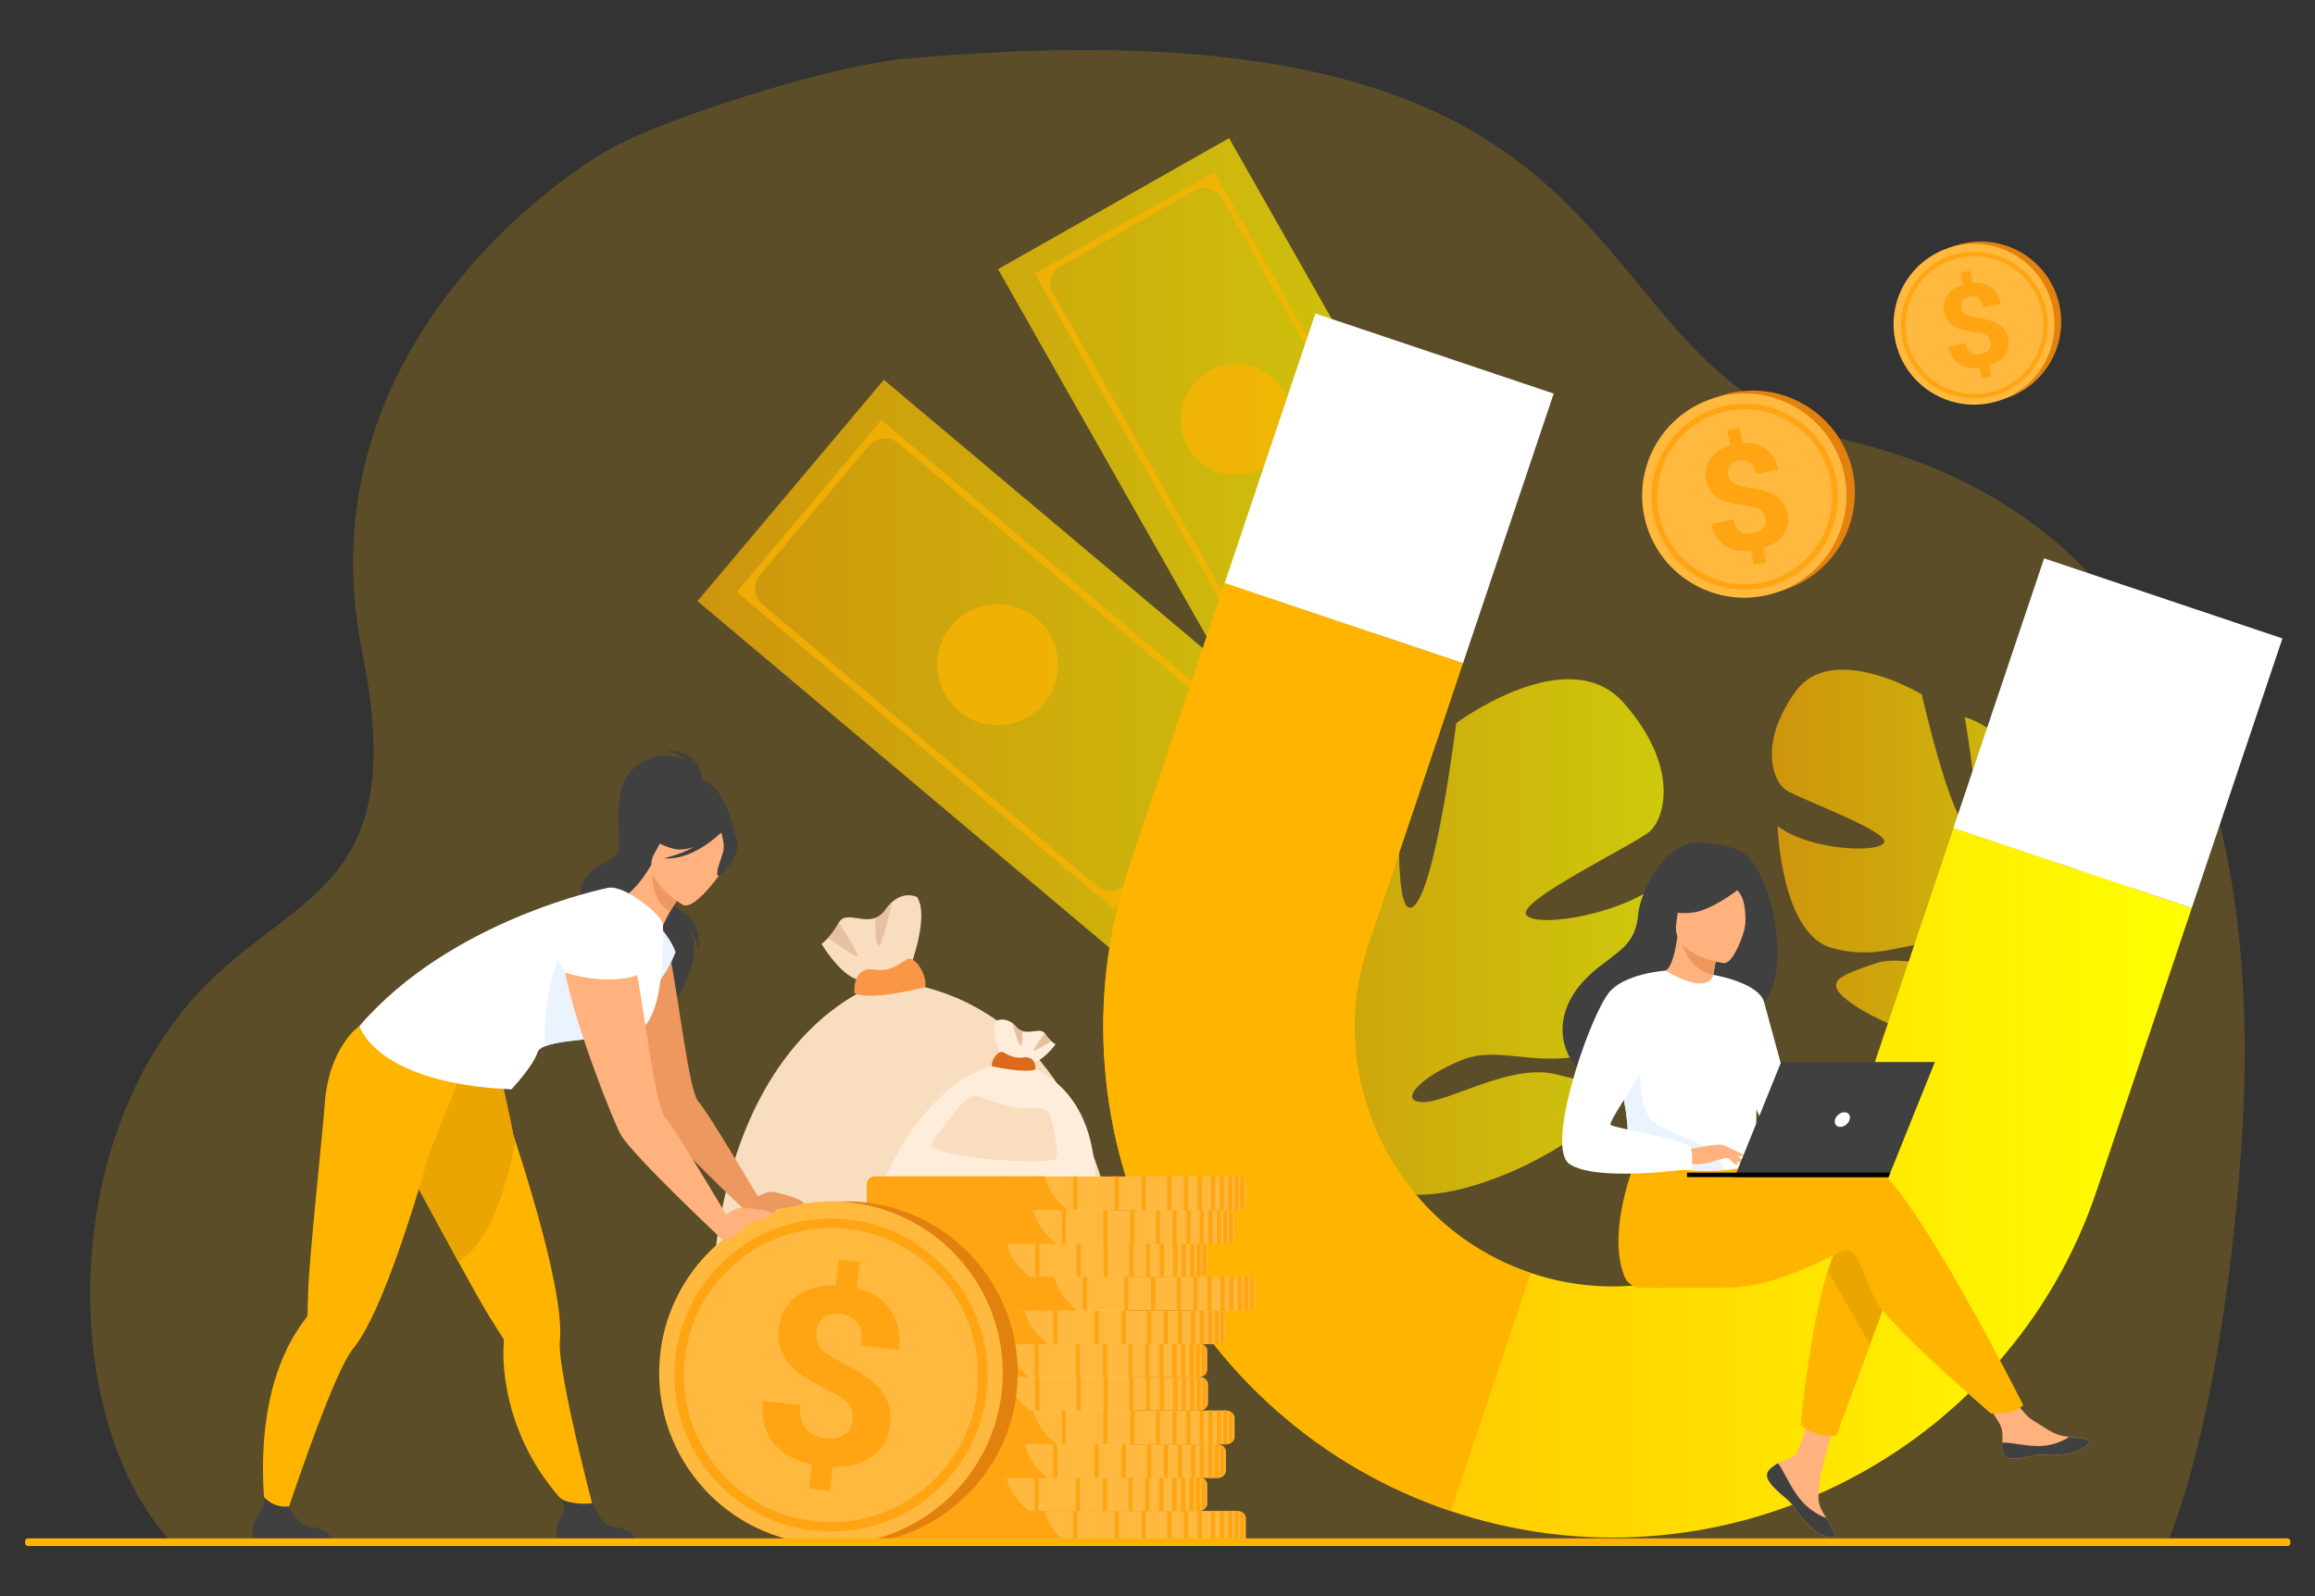 <?xml version="1.0" encoding="UTF-8" standalone="no"?> <svg xmlns="http://www.w3.org/2000/svg" xmlns:xlink="http://www.w3.org/1999/xlink" xmlns:serif="http://www.serif.com/" width="100%" height="100%" viewBox="0 0 2336 1611" version="1.1" xml:space="preserve" style="fill-rule:evenodd;clip-rule:evenodd;stroke-linejoin:round;stroke-miterlimit:2;"><rect x="0" y="0" width="2336" height="1611" fill="#333333" stroke="none"/> <g transform="matrix(1,0,0,1,-9995,-389)"> <g id="Vector_subvenciones_amarillo" transform="matrix(1,0,0,0.805,7610.01,389.135)"> <rect x="2385.24" y="0" width="2335.24" height="2000" style="fill:none;"></rect> <g id="Vector_subvenciones_amarillo1" serif:id="Vector_subvenciones_amarillo" transform="matrix(1,0,0,1.242,2216.17,-214.901)"> <g transform="matrix(0.802,0,0,1,51.367,0)"> <path d="M362.281,1729.64C362.41,1729.74 2873.95,1729.3 2873.95,1729.3C2873.95,1729.3 2941.02,1610.68 2965.9,1337.59C3020.71,735.928 2597,643.136 2473.71,618.037C2096.2,541.186 2268.02,160.938 1284.29,232.279C1194.13,238.818 981.546,291.607 908.282,325.806C856.897,349.774 663.297,457.022 606.495,638.442C588.554,695.701 584.25,760.345 602.338,832.094C666.359,1085.99 499.451,1071.39 377.487,1192.39C214.703,1353.86 231.719,1617.94 362.281,1729.64Z" style="fill:rgb(255,180,0);fill-opacity:0.2;fill-rule:nonzero;"></path> </g> <path d="M1484.06,912.682L1295.99,1136.12L998.123,885.387L998.119,885.381L872.612,779.74L1060.68,556.316L1295.02,753.566L1484.06,912.682Z" style="fill:url(#_Linear1);fill-rule:nonzero;"></path> <path d="M1305.45,1065.02L1415.56,934.205C1423.03,925.325 1421.89,912.068 1413.01,904.594L1075.48,620.486C1066.45,612.878 1052.95,614.038 1045.34,623.077L935.671,753.368C928.125,762.332 929.276,775.715 938.24,783.261L1275.98,1067.55C1284.82,1074.99 1298.01,1073.85 1305.45,1065.02ZM1438.82,917.291L1292.82,1090.75L912.275,770.436L1058.28,596.976L1438.82,917.291Z" style="fill:rgb(255,180,0);fill-opacity:0.7;fill-rule:nonzero;"></path> <path d="M1136.26,890.535C1110.49,868.84 1107.18,830.359 1128.88,804.584C1150.57,778.811 1189.05,775.504 1214.83,797.198C1240.6,818.893 1243.91,857.375 1222.21,883.148C1200.52,908.923 1162.04,912.229 1136.26,890.535Z" style="fill:rgb(255,180,0);fill-opacity:0.7;fill-rule:nonzero;"></path> <path d="M1659.69,754.083L1426.57,886.368L1250.22,575.574L1250.22,575.568L1175.91,444.618L1409.03,312.34L1547.77,556.847L1659.69,754.083Z" style="fill:url(#_Linear2);fill-rule:nonzero;"></path> <path d="M1457.39,828.201L1593.88,750.752C1603.14,745.495 1606.39,733.723 1601.13,724.458L1401.3,372.288C1395.95,362.856 1383.97,359.549 1374.53,364.901L1238.59,442.04C1229.24,447.347 1225.96,459.231 1231.27,468.583L1431.23,820.98C1436.46,830.199 1448.17,833.431 1457.39,828.201ZM1619.3,743.619L1438.31,846.315L1213.01,449.263L1394,346.567L1619.3,743.619Z" style="fill:rgb(255,180,0);fill-opacity:0.7;fill-rule:nonzero;"></path> <path d="M1367.46,624.073C1352.2,597.181 1361.63,563.01 1388.52,547.75C1415.41,532.491 1449.58,541.921 1464.84,568.813C1480.1,595.706 1470.67,629.876 1443.78,645.136C1416.89,660.396 1382.72,650.965 1367.46,624.073Z" style="fill:rgb(255,180,0);fill-opacity:0.7;fill-rule:nonzero;"></path> <path d="M2224.33,1232.9C2227.13,1180.38 2242.86,1109.5 2242.86,1109.5C2216.44,1116.51 2190.44,1133.17 2169.28,1150.03C2166.48,1143.57 2150.67,1134.08 2129.39,1127.95C2124.21,1126.46 2119.16,1125.86 2114.11,1125.86C2104.51,1125.86 2094.92,1127.99 2084.47,1130.12C2074.03,1132.26 2062.73,1134.39 2049.72,1134.39C2040.13,1134.39 2029.62,1133.23 2017.84,1130.07C1965.64,1116.05 1962.62,1006.9 1962.62,1006.9C1982.7,1022.42 2019.31,1029.56 2044.23,1029.56C2057.51,1029.56 2067.47,1027.54 2069.86,1023.68C2076.74,1012.57 1983.87,979.275 1970.81,970.298C1957.75,961.322 1943.3,923.107 1980.41,871.32C1992.39,854.599 2009.95,848.936 2028.21,848.936C2066.53,848.936 2108.01,873.824 2108.01,873.824C2108.01,873.824 2136.4,999.284 2154.7,1008.85C2155.4,1009.22 2156.03,1009.39 2156.61,1009.39C2171.41,1009.39 2151.38,896.85 2151.38,896.85C2189.93,907.137 2267.73,988.139 2267.73,988.139C2267.73,988.139 2217.82,1103.52 2237.92,1108.29C2238.35,1108.39 2238.78,1108.44 2239.21,1108.44C2258.82,1108.44 2276.9,1003.87 2276.9,1003.87C2298.82,1020.49 2314.14,1051.35 2321.6,1069.12C2289.26,1081.49 2266.06,1091.75 2266.06,1091.75C2266.06,1091.75 2266.8,1131.4 2264.77,1175.08C2247.97,1181.48 2234.44,1183.57 2234.44,1183.57C2234.44,1183.57 2226.66,1202.67 2224.33,1232.9ZM2108.72,1218.31C2084.68,1211.44 2061.31,1201.15 2044.47,1190.6C2001.25,1163.53 2026.58,1157.94 2059.78,1145.92C2066.2,1143.6 2073.29,1142.67 2080.66,1142.67C2095.1,1142.67 2110.68,1146.22 2124.71,1149.77C2138.74,1153.32 2151.21,1156.87 2159.45,1156.87C2159.98,1156.87 2160.5,1156.86 2161,1156.83C2136.86,1177.24 2120.79,1196.04 2120.79,1196.04C2115.83,1203.57 2111.84,1211 2108.72,1218.31Z" style="fill:url(#_Linear3);fill-rule:nonzero;"></path> <path d="M2228.5,1307.76L2218.69,1304.09C2218.87,1301.16 2218.93,1298.29 2218.87,1295.48L2218.86,1295.43L2218.86,1295.31C2218.75,1293.54 2218.59,1291.02 2218.37,1287.94L2218.37,1287.91C2217.56,1280.92 2217.15,1275.83 2217.04,1272.22L2217.04,1272.19C2214.93,1250.4 2210.95,1221.56 2204.2,1213.3C2194.54,1222.79 2179.18,1226.67 2161.33,1226.67C2145.05,1226.67 2126.7,1223.44 2108.72,1218.31C2111.84,1211 2115.83,1203.57 2120.79,1196.04C2120.79,1196.04 2136.86,1177.24 2161,1156.83C2161.49,1156.79 2161.97,1156.75 2162.43,1156.69C2168.75,1155.82 2170.7,1153.32 2169.28,1150.03C2190.44,1133.17 2216.44,1116.51 2242.86,1109.5C2242.86,1109.5 2227.13,1180.38 2224.33,1232.9C2223.27,1246.61 2223.33,1262.6 2225.74,1280.14C2225.74,1280.14 2228.2,1290.91 2228.5,1307.76ZM2207.98,1209.58C2206.77,1210.77 2205.51,1212 2204.2,1213.3C2204.2,1213.3 2205.85,1212.18 2207.98,1209.58ZM2264.77,1175.08C2266.8,1131.4 2266.06,1091.75 2266.06,1091.75C2266.06,1091.75 2289.26,1081.49 2321.6,1069.12C2325.03,1077.27 2326.8,1082.66 2326.8,1082.66C2337.47,1137.1 2295.61,1163.35 2264.77,1175.08Z" style="fill:url(#_Linear4);fill-rule:nonzero;"></path> <path d="M1807.2,882.427C1750.99,818.714 1638.23,902.932 1638.23,902.932C1638.23,902.932 1617.47,1073.21 1594.47,1088.37C1571.47,1103.53 1583.79,939.32 1583.79,939.32C1534.03,958.16 1441.72,1076.1 1441.72,1076.1C1441.72,1076.1 1523.47,1222.47 1497.44,1231.5C1471.42,1240.53 1431.67,1098.21 1431.67,1098.21C1392.51,1134.68 1376.07,1209.47 1376.07,1209.47C1365.54,1323.26 1512.2,1330.91 1512.2,1330.91C1512.2,1330.91 1539.44,1382.24 1536.75,1457.87C1536.75,1457.87 1534.93,1472.49 1536.8,1494.88L1549.33,1488.7C1548.7,1484.83 1548.22,1481.03 1547.93,1477.29L1547.93,1477.23L1547.92,1477.06C1547.82,1474.7 1547.69,1471.34 1547.57,1467.22L1547.57,1467.19C1547.7,1457.81 1547.56,1450.99 1547.22,1446.19L1547.22,1446.15C1547.08,1416.96 1548.48,1378.15 1556.33,1366.29C1556.33,1366.29 1553.98,1365.02 1550.81,1361.86C1552.57,1363.27 1554.41,1364.74 1556.33,1366.29C1600.46,1401.67 1711.49,1356.41 1765.19,1314.67C1818.89,1272.92 1784.53,1268.92 1738.86,1257.45C1693.19,1245.97 1629.34,1286.44 1604.13,1285.55C1578.92,1284.65 1602.74,1259.56 1644.08,1242.97C1685.43,1226.38 1725,1256.38 1792.37,1230.76C1859.75,1205.14 1849.05,1059.91 1849.05,1059.91C1811.42,1095.62 1719.66,1110.42 1709.03,1096.61C1698.41,1082.8 1817.14,1026.12 1833.25,1012.46C1849.37,998.787 1863.4,946.14 1807.2,882.427Z" style="fill:url(#_Linear5);fill-rule:nonzero;"></path> <path d="M997.839,1125.83C997.839,1125.83 1019.27,1162.13 1038.91,1162.64C1058.55,1163.14 1088.44,1145.81 1088.44,1145.81C1088.44,1145.81 1106.47,1097.44 1094.24,1078.51C1094.24,1078.51 1081.97,1072.03 1069.14,1083.47C1066.94,1085.45 1064.7,1087.93 1062.5,1091.13C1059.39,1095.63 1055.9,1098.19 1052.19,1099.54C1038.17,1104.67 1021.54,1092.6 1015.32,1104.25C1011.68,1111.02 1007.73,1116.11 1004.48,1119.69C1000.64,1123.81 997.839,1125.83 997.839,1125.83Z" style="fill:rgb(249,221,191);fill-rule:nonzero;"></path> <path d="M1305.19,1656.61C1305.19,1656.61 1357.8,1195.05 1065.12,1162.64C1065.12,1162.64 838.019,1216.72 894.657,1656.61L1305.19,1656.61Z" style="fill:rgb(249,221,191);fill-rule:nonzero;"></path> <path d="M1102.47,1169.38C1102.47,1169.38 1047.83,1184 1030.97,1175.41C1030.97,1175.41 1028.42,1147.91 1051.43,1151.77C1067.18,1154.41 1077.44,1145.3 1083.47,1141.6C1092.01,1136.37 1104.74,1157.88 1102.47,1169.38Z" style="fill:rgb(249,151,70);fill-rule:nonzero;"></path> <path d="M1054.92,1127.93C1058.41,1131.09 1069.14,1083.47 1069.14,1083.47C1066.94,1085.45 1064.7,1087.93 1062.5,1091.13C1059.39,1095.63 1055.9,1098.19 1052.19,1099.54C1052.16,1100.93 1051.53,1124.86 1054.92,1127.93Z" style="fill:rgb(229,193,161);fill-rule:nonzero;"></path> <path d="M1004.48,1119.69C1005.25,1120.24 1030.52,1138.45 1033.95,1138.45C1037.44,1138.45 1015.32,1104.25 1015.32,1104.25C1011.68,1111.02 1007.73,1116.11 1004.48,1119.69Z" style="fill:rgb(229,193,161);fill-rule:nonzero;"></path> <path d="M1839.85,703.437C1821.55,649.529 1850.41,590.991 1904.32,572.69C1958.23,554.389 2016.77,583.254 2035.07,637.162C2053.37,691.07 2024.5,749.608 1970.6,767.909C1916.69,786.21 1858.15,757.346 1839.85,703.437Z" style="fill:rgb(226,129,14);fill-rule:nonzero;"></path> <path d="M1831.33,706.328C1813.03,652.42 1841.9,593.882 1895.81,575.581C1949.71,557.279 2008.25,586.145 2026.55,640.053C2044.85,693.961 2015.99,752.499 1962.08,770.8C1908.17,789.102 1849.63,760.236 1831.33,706.328Z" style="fill:rgb(255,185,62);fill-rule:nonzero;"></path> <path d="M1900.94,590.716C1854.83,606.371 1830.05,656.623 1845.71,702.734C1861.36,748.847 1911.61,773.626 1957.73,757.971C2003.84,742.317 2028.62,692.065 2012.96,645.953C1997.31,599.841 1947.06,575.062 1900.94,590.716ZM1959.53,763.276C1935.77,771.341 1910.3,769.672 1887.8,758.578C1865.3,747.483 1848.47,728.291 1840.4,704.536C1832.34,680.781 1834.01,655.308 1845.1,632.808C1856.2,610.308 1875.39,593.476 1899.14,585.411C1922.9,577.347 1948.37,579.016 1970.87,590.11C1993.37,601.205 2010.2,620.397 2018.27,644.152C2026.33,667.907 2024.66,693.38 2013.57,715.88C2002.47,738.379 1983.28,755.212 1959.53,763.276Z" style="fill:rgb(255,164,18);fill-rule:nonzero;"></path> <path d="M1950.34,695.999C1949.92,694.003 1949.26,692.307 1948.38,690.906C1947.49,689.505 1946.28,688.323 1944.74,687.359C1943.2,686.396 1941.31,685.605 1939.06,684.989C1936.82,684.374 1934.14,683.875 1931.01,683.497C1925.63,682.803 1920.68,681.928 1916.19,680.873C1911.68,679.817 1907.71,678.34 1904.26,676.44C1900.81,674.542 1897.92,672.077 1895.6,669.046C1893.27,666.016 1891.61,662.172 1890.62,657.517C1889.77,653.479 1889.7,649.646 1890.43,646.016C1891.15,642.388 1892.58,639.056 1894.72,636.02C1896.85,632.986 1899.61,630.303 1902.99,627.971C1906.37,625.641 1910.32,623.772 1914.83,622.368L1911.59,607.119L1923.87,604.514L1927.15,619.976C1931.67,619.613 1935.9,619.931 1939.85,620.927C1943.81,621.925 1947.33,623.56 1950.44,625.83C1953.54,628.103 1956.17,631.005 1958.34,634.541C1960.5,638.079 1962.09,642.223 1963.1,646.972L1940.93,651.678C1939.72,645.978 1937.55,641.982 1934.42,639.692C1931.29,637.405 1927.6,636.709 1923.36,637.611C1921.05,638.099 1919.14,638.841 1917.62,639.835C1916.09,640.829 1914.91,641.999 1914.07,643.342C1913.23,644.688 1912.72,646.174 1912.53,647.803C1912.34,649.432 1912.44,651.125 1912.81,652.882C1913.18,654.64 1913.78,656.177 1914.59,657.493C1915.4,658.81 1916.56,659.94 1918.08,660.887C1919.58,661.832 1921.49,662.619 1923.79,663.248C1926.08,663.877 1928.89,664.436 1932.2,664.925C1937.55,665.725 1942.47,666.667 1946.95,667.751C1951.43,668.836 1955.4,670.34 1958.85,672.262C1962.3,674.185 1965.19,676.663 1967.52,679.692C1969.85,682.724 1971.5,686.543 1972.48,691.151C1973.37,695.331 1973.44,699.24 1972.68,702.873C1971.93,706.508 1970.48,709.819 1968.34,712.806C1966.19,715.793 1963.4,718.423 1959.95,720.693C1956.51,722.963 1952.53,724.8 1948.01,726.206L1951.02,740.385L1938.83,742.974L1935.83,728.865C1931.5,729.34 1927.2,729.284 1922.93,728.701C1918.67,728.117 1914.71,726.809 1911.08,724.776C1907.44,722.744 1904.26,719.88 1901.56,716.185C1898.85,712.491 1896.89,707.793 1895.68,702.093L1917.85,697.387C1918.56,700.76 1919.63,703.475 1921.06,705.529C1922.48,707.585 1924.13,709.122 1926,710.139C1927.88,711.156 1929.88,711.725 1932.02,711.841C1934.15,711.959 1936.27,711.794 1938.37,711.349C1940.77,710.839 1942.81,710.083 1944.5,709.08C1946.18,708.077 1947.52,706.899 1948.52,705.545C1949.51,704.192 1950.16,702.702 1950.46,701.075C1950.75,699.449 1950.71,697.758 1950.34,695.999Z" style="fill:rgb(255,164,18);fill-rule:nonzero;"></path> <path d="M2090.6,524.037C2076.18,481.57 2098.92,435.456 2141.39,421.039C2183.86,406.622 2229.97,429.361 2244.39,471.828C2258.8,514.295 2236.07,560.408 2193.6,574.826C2151.13,589.243 2105.02,566.504 2090.6,524.037Z" style="fill:rgb(226,129,14);fill-rule:nonzero;"></path> <path d="M2083.89,526.314C2069.47,483.847 2092.21,437.733 2134.68,423.316C2177.15,408.899 2223.26,431.638 2237.68,474.105C2252.1,516.572 2229.36,562.686 2186.89,577.103C2144.42,591.52 2098.31,568.781 2083.89,526.314Z" style="fill:rgb(255,185,62);fill-rule:nonzero;"></path> <path d="M2138.73,435.24C2102.4,447.572 2082.88,487.158 2095.21,523.483C2107.55,559.809 2147.13,579.329 2183.46,566.997C2219.79,554.665 2239.3,515.079 2226.97,478.753C2214.64,442.428 2175.05,422.907 2138.73,435.24ZM2184.88,571.176C2166.17,577.529 2146.1,576.215 2128.37,567.475C2110.65,558.735 2097.39,543.615 2091.04,524.902C2084.68,506.189 2086,486.122 2094.74,468.397C2103.48,450.673 2118.6,437.413 2137.31,431.061C2156.02,424.708 2176.09,426.022 2193.81,434.762C2211.54,443.502 2224.8,458.621 2231.15,477.334C2237.5,496.047 2236.19,516.114 2227.45,533.839C2218.71,551.563 2203.59,564.823 2184.88,571.176Z" style="fill:rgb(255,164,18);fill-rule:nonzero;"></path> <path d="M2177.64,518.177C2177.31,516.605 2176.79,515.269 2176.09,514.165C2175.4,513.062 2174.44,512.13 2173.23,511.371C2172.01,510.612 2170.52,509.99 2168.76,509.504C2166.99,509.019 2164.88,508.627 2162.42,508.329C2158.17,507.782 2154.28,507.092 2150.74,506.261C2147.19,505.43 2144.06,504.266 2141.34,502.77C2138.63,501.274 2136.35,499.333 2134.52,496.945C2132.68,494.558 2131.38,491.53 2130.6,487.862C2129.92,484.682 2129.87,481.662 2130.44,478.802C2131.02,475.945 2132.14,473.319 2133.82,470.928C2135.51,468.538 2137.68,466.424 2140.34,464.587C2143,462.752 2146.11,461.28 2149.67,460.174L2147.12,448.161L2156.79,446.109L2159.37,458.29C2162.93,458.004 2166.27,458.254 2169.38,459.039C2172.49,459.825 2175.27,461.112 2177.72,462.901C2180.16,464.691 2182.23,466.978 2183.94,469.763C2185.65,472.55 2186.9,475.814 2187.69,479.555L2170.23,483.263C2169.28,478.772 2167.57,475.625 2165.1,473.821C2162.63,472.02 2159.73,471.472 2156.38,472.181C2154.57,472.566 2153.06,473.151 2151.86,473.934C2150.66,474.716 2149.73,475.638 2149.07,476.696C2148.41,477.756 2148.01,478.927 2147.86,480.21C2147.71,481.493 2147.78,482.827 2148.08,484.212C2148.37,485.597 2148.84,486.807 2149.48,487.844C2150.12,488.881 2151.03,489.772 2152.22,490.517C2153.41,491.262 2154.91,491.882 2156.72,492.377C2158.53,492.873 2160.74,493.313 2163.35,493.698C2167.57,494.329 2171.44,495.071 2174.97,495.925C2178.5,496.78 2181.62,497.964 2184.34,499.478C2187.07,500.993 2189.34,502.945 2191.18,505.331C2193.01,507.72 2194.31,510.729 2195.08,514.358C2195.78,517.651 2195.83,520.73 2195.24,523.592C2194.65,526.456 2193.51,529.064 2191.82,531.417C2190.13,533.771 2187.93,535.842 2185.21,537.631C2182.5,539.419 2179.36,540.866 2175.81,541.973L2178.18,553.143L2168.57,555.183L2166.21,544.068C2162.8,544.442 2159.41,544.398 2156.05,543.939C2152.69,543.479 2149.58,542.449 2146.71,540.847C2143.84,539.246 2141.34,536.99 2139.21,534.079C2137.08,531.169 2135.53,527.468 2134.58,522.978L2152.04,519.271C2152.61,521.928 2153.45,524.066 2154.57,525.685C2155.7,527.304 2157,528.515 2158.47,529.316C2159.95,530.118 2161.53,530.565 2163.21,530.657C2164.89,530.75 2166.56,530.62 2168.21,530.27C2170.1,529.868 2171.71,529.272 2173.04,528.482C2174.37,527.692 2175.42,526.764 2176.21,525.697C2176.99,524.632 2177.5,523.458 2177.73,522.176C2177.97,520.895 2177.94,519.563 2177.64,518.177Z" style="fill:rgb(255,164,18);fill-rule:nonzero;"></path> <path d="M1233.91,1227.19C1233.91,1227.19 1220.78,1245.68 1208.73,1245.94C1196.69,1246.2 1178.37,1237.37 1178.37,1237.37C1178.37,1237.37 1167.32,1212.73 1174.82,1203.09C1174.82,1203.09 1182.34,1199.79 1190.2,1205.62C1191.55,1206.62 1192.92,1207.89 1194.27,1209.52C1196.18,1211.81 1198.32,1213.12 1200.59,1213.8C1209.18,1216.42 1219.38,1210.27 1223.2,1216.2C1225.43,1219.65 1227.85,1222.24 1229.84,1224.07C1232.2,1226.17 1233.91,1227.19 1233.91,1227.19Z" style="fill:rgb(255,237,220);fill-rule:nonzero;"></path> <path d="M1062.68,1360.57C1062.68,1360.57 1109.1,1248.08 1192.66,1245.94C1192.66,1245.94 1269.8,1254.51 1274.08,1360.57L1062.68,1360.57Z" style="fill:rgb(255,237,220);fill-rule:nonzero;"></path> <path d="M1169.77,1249.38C1169.77,1249.38 1203.27,1256.83 1213.6,1252.45C1213.6,1252.45 1215.16,1238.44 1201.06,1240.41C1191.4,1241.75 1185.11,1237.11 1181.42,1235.23C1176.18,1232.56 1168.38,1243.52 1169.77,1249.38Z" style="fill:rgb(219,106,29);fill-rule:nonzero;"></path> <path d="M1198.92,1228.27C1196.78,1229.87 1190.2,1205.62 1190.2,1205.62C1191.55,1206.62 1192.92,1207.89 1194.27,1209.52C1196.18,1211.81 1198.32,1213.12 1200.59,1213.8C1200.61,1214.51 1201,1226.7 1198.92,1228.27Z" style="fill:rgb(229,193,161);fill-rule:nonzero;"></path> <path d="M1229.84,1224.07C1229.37,1224.34 1213.88,1233.62 1211.78,1233.62C1209.63,1233.62 1223.2,1216.2 1223.2,1216.2C1225.43,1219.65 1227.85,1222.24 1229.84,1224.07Z" style="fill:rgb(229,193,161);fill-rule:nonzero;"></path> <path d="M1108.03,1329.15C1107.17,1328.41 1140.88,1279.51 1150.17,1279.15C1159.45,1278.8 1180.31,1289.87 1195.42,1291.29C1210.52,1292.72 1225.16,1288.44 1228.02,1297.37C1230.88,1306.29 1238.73,1337.94 1233.91,1343.01C1229.09,1348.08 1126.57,1344.98 1108.03,1329.15Z" style="fill:rgb(249,221,191);fill-rule:nonzero;"></path> <path d="M2380.45,1089.62L2284.7,1374.46C2262.63,1440.11 2228.18,1499.61 2182.33,1551.26C2138.18,1600.99 2085.46,1641.28 2025.61,1671C1965.76,1700.74 1901.81,1718.42 1835.52,1723.57C1766.64,1728.91 1698.43,1720.43 1632.77,1698.36C1567.1,1676.29 1507.62,1641.84 1455.96,1595.98C1406.24,1551.83 1365.95,1499.11 1336.22,1439.26C1306.48,1379.42 1288.8,1315.46 1283.65,1249.17C1278.31,1180.3 1286.79,1112.08 1308.86,1046.42L1404.62,761.585L1644.95,842.373L1549.2,1127.21C1527.1,1192.93 1532.1,1263.69 1563.28,1326.45C1594.47,1389.2 1647.83,1435.94 1713.56,1458.03C1779.28,1480.13 1850.04,1475.12 1912.79,1443.94C1975.55,1412.76 2022.28,1359.39 2044.37,1293.67L2140.12,1008.83L2380.45,1089.62Z" style="fill:url(#_Linear6);fill-rule:nonzero;"></path> <path d="M1736.62,570.215L1496.12,489.372L1404.61,761.587L1645.11,842.431L1736.62,570.215Z" style="fill:white;fill-rule:nonzero;"></path> <path d="M2471.96,817.405L2231.47,736.562L2139.96,1008.78L2380.45,1089.62L2471.96,817.405Z" style="fill:white;fill-rule:nonzero;"></path> <path d="M1713.56,1458.03L1632.77,1698.36C1567.1,1676.29 1507.62,1641.84 1455.96,1595.98C1406.24,1551.83 1365.95,1499.11 1336.22,1439.26C1306.48,1379.42 1288.8,1315.46 1283.65,1249.17C1278.31,1180.3 1286.79,1112.08 1308.86,1046.42L1404.62,761.585L1644.95,842.373L1549.2,1127.21C1527.1,1192.93 1532.1,1263.69 1563.28,1326.45C1594.47,1389.2 1647.83,1435.94 1713.56,1458.03Z" style="fill:rgb(255,180,0);fill-rule:nonzero;"></path> <path d="M1953.92,1657.04C1951.64,1659.64 1951.35,1662.55 1952.48,1665.66L1952.5,1665.7C1954.58,1671.45 1961.45,1677.86 1969.43,1684.27C1970.45,1685.1 1971.36,1685.84 1972.15,1686.54C1972.36,1686.72 1972.56,1686.9 1972.76,1687.08C1972.92,1687.23 1973.07,1687.37 1973.23,1687.51C1980.67,1694.37 1977.87,1695.94 1991.24,1709.86C2006.49,1725.72 2016.98,1726.01 2019.97,1724.56C2022.49,1723.33 2017.36,1714.92 2011.67,1705.46C2011.4,1705.01 2011.13,1704.55 2010.85,1704.08C2010.09,1702.83 2009.33,1701.55 2008.58,1700.29C2001.92,1688.91 2003.63,1683.57 2005.21,1666.63C2006.49,1652.87 2026.62,1589.74 2026.62,1589.74L1997.41,1584.71C1997.41,1584.71 1988.61,1634.98 1978.91,1642.72C1973.73,1646.84 1967.93,1646.9 1962.95,1649.96C1962.59,1650.17 1962.25,1650.39 1961.91,1650.61C1959.08,1652.49 1956.19,1654.42 1953.92,1657.04Z" style="fill:rgb(255,178,125);fill-rule:nonzero;"></path> <path d="M1953.92,1657.04C1951.64,1659.64 1951.35,1662.55 1952.48,1665.66L1952.5,1665.7C1955.05,1671.44 1961.74,1677.83 1969.46,1684.21C1970.47,1685.05 1971.36,1685.82 1972.15,1686.54C1972.36,1686.72 1972.56,1686.9 1972.76,1687.08C1972.92,1687.23 1973.07,1687.37 1973.23,1687.51C1980.67,1694.37 1977.87,1695.94 1991.24,1709.86C2006.49,1725.72 2016.98,1726.01 2019.97,1724.56C2022.49,1723.33 2017.36,1714.92 2011.67,1705.46C2008.71,1704.38 1994.92,1698.78 1984.5,1685.44C1975.32,1673.73 1969.2,1658.67 1962.95,1649.96C1962.59,1650.17 1962.25,1650.39 1961.91,1650.61C1959.08,1652.49 1956.19,1654.42 1953.92,1657.04Z" style="fill:rgb(64,64,64);fill-rule:nonzero;"></path> <path d="M2189.49,1638.79C2191.3,1647.81 2204.15,1646.3 2218.51,1642.79C2232.88,1639.28 2229.46,1643.46 2249.9,1641.19C2270.34,1638.93 2276.53,1631.31 2277.16,1628.27C2277.71,1625.57 2267.62,1624.62 2256.78,1623.37C2255.42,1623.22 2254.05,1623.05 2252.68,1622.88C2240.45,1621.35 2231.5,1613.46 2220.38,1606.97C2209.86,1600.83 2194.16,1575.82 2194.16,1575.82L2166.13,1578.04C2166.13,1578.04 2180.84,1600.38 2186.53,1610.1C2189.87,1615.81 2189.69,1623.37 2189.28,1629.2C2189.06,1632.37 2188.85,1635.61 2189.49,1638.79Z" style="fill:rgb(255,178,125);fill-rule:nonzero;"></path> <path d="M2218.51,1642.79C2232.88,1639.28 2229.46,1643.46 2249.9,1641.19C2270.34,1638.93 2276.53,1631.31 2277.16,1628.27C2277.71,1625.57 2267.62,1624.62 2256.78,1623.37L2256.68,1623.58C2256.68,1623.58 2244.42,1632.27 2227.41,1632.68C2213.54,1633.02 2198.85,1629.04 2189.28,1629.2C2189.06,1632.37 2188.85,1635.61 2189.49,1638.79C2191.3,1647.81 2204.15,1646.3 2218.51,1642.79Z" style="fill:rgb(64,64,64);fill-rule:nonzero;"></path> <path d="M2082.07,1459.55L2055.86,1530.06L2021.65,1622.13C2021.65,1622.13 2012.37,1623.03 2003.48,1620.47C1995.29,1618.1 1985.9,1611.91 1985.9,1611.91C1985.9,1611.91 1995.4,1513.06 2013.12,1456.31C2017.66,1441.74 2022.75,1429.96 2028.37,1423.33C2055.84,1390.86 2082.07,1459.55 2082.07,1459.55Z" style="fill:rgb(234,165,0);fill-rule:nonzero;"></path> <path d="M2055.43,1347.57C2038.26,1342.03 1989.29,1349.14 1940.11,1358.77L1929.81,1341.78L1823.57,1333.48C1823.57,1333.48 1788.51,1411.23 1807.71,1460.76C1810.53,1468.04 1816.13,1472.71 1825.69,1472.87L1827.24,1472.87C1827.24,1472.87 1890.47,1472.83 1911,1472.83C1963.84,1472.83 2022.82,1436.51 2030.45,1434.99C2042.94,1432.49 2047.93,1457.47 2060.42,1483.69C2072.91,1509.92 2177.82,1599.84 2177.82,1599.84C2177.82,1599.84 2193.94,1600 2200.6,1597.5C2207.76,1594.81 2210.38,1591.32 2210.38,1591.32C2210.38,1591.32 2094.14,1360.05 2055.43,1347.57Z" style="fill:rgb(255,180,0);fill-rule:nonzero;"></path> <path d="M1925.63,1032.43C1912.02,1025.28 1891.31,1024.32 1887.95,1023.86C1847.69,1018.45 1823.46,1076.95 1822.04,1094.68C1819.41,1127.35 1802.13,1132.33 1777.8,1152.79C1729.02,1193.82 1743.32,1241.49 1770,1259.21C1786,1269.84 1814.21,1259.21 1814.21,1259.21C1814.61,1259.49 1891.36,1216.3 1929.19,1195.47C1985.9,1187.41 1960.31,1050.64 1925.63,1032.43Z" style="fill:rgb(64,64,64);fill-rule:nonzero;"></path> <path d="M1897.48,1177.74C1897.64,1177.85 1878.86,1184.26 1866.31,1178.7C1854.49,1173.48 1845.54,1154.04 1845.72,1154.03C1851.09,1153.78 1856.99,1149.09 1861.54,1118.26L1863.83,1119.08L1902.3,1132.92C1902.3,1132.92 1899.51,1145.27 1897.71,1157.02C1896.19,1166.89 1895.38,1176.35 1897.48,1177.74Z" style="fill:rgb(255,178,125);fill-rule:nonzero;"></path> <path d="M1902.3,1132.92C1902.3,1132.92 1899.51,1145.27 1897.71,1157.02C1875.61,1153.04 1866.94,1131.03 1863.83,1119.08L1902.3,1132.92Z" style="fill:rgb(237,151,93);fill-rule:nonzero;"></path> <path d="M1908.03,1145.18C1908.03,1145.18 1855.39,1138.11 1860.29,1105.4C1865.2,1072.68 1861.71,1049.73 1895.53,1052.86C1929.34,1055.99 1933.99,1069.45 1935.01,1080.77C1936.03,1092.09 1921.85,1146.17 1908.03,1145.18Z" style="fill:rgb(255,178,125);fill-rule:nonzero;"></path> <path d="M1933.09,1062.84C1933.09,1062.84 1899.39,1091.88 1876.47,1094.22C1853.54,1096.56 1844.87,1089.2 1844.87,1089.2C1844.87,1089.2 1858.38,1077.98 1866.51,1059.88C1868.9,1054.54 1873.97,1050.88 1879.79,1050.38C1896.16,1048.97 1927.19,1048.32 1933.09,1062.84Z" style="fill:rgb(64,64,64);fill-rule:nonzero;"></path> <path d="M1912.02,1060.24C1912.02,1060.24 1923.3,1071.14 1926.85,1079.22C1930.27,1087.02 1931.3,1105.68 1928.57,1113.09C1928.57,1113.09 1946.14,1078.94 1936.19,1062.35C1925.65,1044.75 1912.02,1060.24 1912.02,1060.24Z" style="fill:rgb(64,64,64);fill-rule:nonzero;"></path> <path d="M1941.81,1255.29C1940.21,1361.85 1941.37,1339.58 1929.71,1349.7C1926.9,1352.13 1919.01,1353.58 1908.62,1354.27C1875.94,1356.44 1818.5,1351.05 1816.32,1345.02C1808.78,1324.12 1814.1,1317.63 1807.81,1285.64C1807.16,1282.24 1806.34,1278.56 1805.39,1274.55C1800.15,1252.58 1795.05,1245.1 1813.65,1209.8C1830.52,1177.83 1848.04,1151.88 1849.62,1152.82C1894.12,1179.23 1897.71,1157.03 1897.71,1157.03C1897.71,1157.03 1942.59,1203.31 1941.81,1255.29Z" style="fill:white;fill-rule:nonzero;"></path> <path d="M2055.86,1530.06L2021.65,1622.13C2021.65,1622.13 2012.37,1623.03 2003.48,1620.47C1995.29,1618.1 1985.9,1611.91 1985.9,1611.91C1985.9,1611.91 1995.4,1513.06 2013.12,1456.31L2055.86,1530.06Z" style="fill:rgb(255,180,0);fill-rule:nonzero;"></path> <path d="M1897.71,1157.02C1897.71,1157.02 1943.5,1164.79 1948.88,1184.5C1954.26,1204.22 1985.9,1320.13 1985.9,1320.13C1985.9,1320.13 1962.62,1324.31 1951.87,1313.55C1941.11,1302.8 1914.45,1213.78 1914.45,1213.78L1897.71,1157.02Z" style="fill:white;fill-rule:nonzero;"></path> <path d="M1908.62,1354.27C1875.94,1356.44 1818.5,1351.05 1816.32,1345.02C1808.78,1324.12 1814.1,1317.63 1807.81,1285.64L1823.57,1241.26C1823.57,1241.26 1820.97,1290.68 1835.54,1303.68C1850.1,1316.68 1895.21,1328.77 1902.3,1339.63C1905.71,1344.84 1907.96,1350.07 1908.62,1354.27Z" style="fill:rgb(235,243,255);fill-rule:nonzero;"></path> <path d="M1871.18,1333.48C1871.18,1333.48 1903.41,1326.31 1908.62,1329.17C1913.82,1332.03 1926.53,1342.45 1928.12,1346.07C1929.71,1349.7 1916.54,1343.32 1912.26,1342.17C1909.48,1341.43 1902.18,1343.96 1898.56,1345.17C1883.35,1350.24 1874.03,1347.63 1874.03,1347.63L1871.18,1333.48Z" style="fill:rgb(255,178,125);fill-rule:nonzero;"></path> <path d="M1849.59,1152.79C1849.59,1152.79 1806.3,1155.46 1791.32,1176.36C1770.23,1205.78 1728.38,1331.16 1752.36,1347.88C1779.37,1366.71 1875.28,1352.8 1875.28,1352.8C1875.28,1352.8 1878.47,1337.89 1874.03,1330.67C1869.59,1323.45 1797.42,1311.8 1794.09,1308.47C1790.76,1305.14 1835.73,1243.52 1835.73,1233.53C1835.73,1223.54 1849.59,1152.79 1849.59,1152.79Z" style="fill:white;fill-rule:nonzero;"></path> <path d="M1910.18,1338.14C1910.18,1338.14 1916.93,1346.85 1919.15,1347.89C1921.36,1348.93 1922.79,1348.67 1922.79,1348.67L1918.24,1340.48L1910.18,1338.14Z" style="fill:rgb(255,178,125);fill-rule:nonzero;"></path> <path d="M1908.62,1329.17L1928.25,1338.7C1928.25,1338.7 1927.42,1340.07 1925,1339.96C1922.58,1339.85 1916.48,1337.62 1916.48,1337.62L1908.62,1329.17Z" style="fill:rgb(255,178,125);fill-rule:nonzero;"></path> <path d="M1919.15,1361.24L2074.49,1361.24L2121.22,1245.03L1966.11,1245.03L1919.15,1361.24Z" style="fill:rgb(64,64,64);fill-rule:nonzero;"></path> <path d="M2076.31,1356.71L1871.18,1356.71L1871.18,1361.24L2074.49,1361.24L2076.31,1356.71Z" style="fill-rule:nonzero;"></path> <path d="M2035.27,1303.14C2036.45,1299.05 2034.08,1295.74 2030,1295.74C2025.91,1295.74 2021.65,1299.05 2020.48,1303.14C2019.31,1307.22 2021.67,1310.53 2025.76,1310.53C2029.84,1310.53 2034.1,1307.22 2035.27,1303.14Z" style="fill:white;fill-rule:nonzero;"></path> <g> <path d="M1425.97,1705.62L1425.97,1724.85C1425.97,1726.38 1425.42,1727.8 1424.46,1728.99C1423.45,1730.23 1422.01,1731.21 1420.32,1731.76C1419.8,1731.93 1419.26,1732.06 1418.7,1732.14C1418.2,1732.22 1417.68,1732.26 1417.15,1732.26L1052.41,1732.26C1047.71,1732.26 1043.83,1729.13 1043.6,1725.23C1043.59,1725.1 1043.59,1724.98 1043.59,1724.85L1043.59,1705.62C1043.59,1705.49 1043.59,1705.37 1043.6,1705.24C1043.83,1701.34 1047.71,1698.21 1052.41,1698.21L1417.15,1698.21C1417.68,1698.21 1418.2,1698.25 1418.7,1698.33C1419.26,1698.41 1419.8,1698.54 1420.32,1698.71C1422.01,1699.26 1423.45,1700.24 1424.46,1701.48C1425.42,1702.67 1425.97,1704.09 1425.97,1705.62Z" style="fill:rgb(255,185,62);fill-rule:nonzero;"></path> <path d="M1246.87,1732.26L1051.46,1732.26C1047.27,1732.26 1043.81,1729.13 1043.6,1725.23C1043.59,1725.1 1043.59,1724.98 1043.59,1724.85L1043.59,1705.62C1043.59,1705.49 1043.59,1705.37 1043.6,1705.24C1043.81,1701.34 1047.27,1698.21 1051.46,1698.21L1222.87,1698.21C1225.61,1708.23 1231.99,1722.1 1246.87,1732.26Z" style="fill:rgb(255,164,18);fill-rule:nonzero;"></path> <rect x="1377.44" y="1698.21" width="4.15" height="34.05" style="fill:rgb(255,164,18);fill-rule:nonzero;"></rect> <rect x="1363.41" y="1698.21" width="4.15" height="34.05" style="fill:rgb(255,164,18);fill-rule:nonzero;"></rect> <rect x="1346.58" y="1698.21" width="4.15" height="34.05" style="fill:rgb(255,164,18);fill-rule:nonzero;"></rect> <rect x="1320.79" y="1698.21" width="4.15" height="34.05" style="fill:rgb(255,164,18);fill-rule:nonzero;"></rect> <rect x="1293.52" y="1698.21" width="4.14" height="34.05" style="fill:rgb(255,164,18);fill-rule:nonzero;"></rect> <rect x="1251.7" y="1698.21" width="4.15" height="34.05" style="fill:rgb(255,164,18);fill-rule:nonzero;"></rect> <rect x="1212.55" y="1698.21" width="4.15" height="34.05" style="fill:rgb(255,164,18);fill-rule:nonzero;"></rect> <rect x="1177.6" y="1698.21" width="4.14" height="34.05" style="fill:rgb(255,164,18);fill-rule:nonzero;"></rect> <rect x="1390.8" y="1698.21" width="4.15" height="34.05" style="fill:rgb(255,164,18);fill-rule:nonzero;"></rect> <rect x="1399.63" y="1698.21" width="4.14" height="34.05" style="fill:rgb(255,164,18);fill-rule:nonzero;"></rect> <rect x="1408.15" y="1698.21" width="4.14" height="34.05" style="fill:rgb(255,164,18);fill-rule:nonzero;"></rect> <path d="M1418.7,1698.33L1418.7,1732.14C1418.2,1732.22 1417.68,1732.26 1417.15,1732.26L1414.56,1732.26L1414.56,1698.21L1417.15,1698.21C1417.68,1698.21 1418.2,1698.25 1418.7,1698.33Z" style="fill:rgb(255,164,18);fill-rule:nonzero;"></path> <path d="M1424.46,1701.48L1424.46,1728.99C1423.45,1730.23 1422.01,1731.21 1420.32,1731.76L1420.32,1698.71C1422.01,1699.26 1423.45,1700.24 1424.46,1701.48Z" style="fill:rgb(255,164,18);fill-rule:nonzero;"></path> <path d="M1386.98,1671.57L1386.98,1690.8C1386.98,1692.33 1386.42,1693.75 1385.46,1694.94C1384.46,1696.18 1383.01,1697.16 1381.32,1697.71C1380.8,1697.88 1380.26,1698.01 1379.71,1698.09C1379.2,1698.17 1378.68,1698.21 1378.15,1698.21L1013.41,1698.21C1008.71,1698.21 1004.84,1695.08 1004.6,1691.18C1004.59,1691.05 1004.59,1690.93 1004.59,1690.8L1004.59,1671.57C1004.59,1671.44 1004.59,1671.32 1004.6,1671.19C1004.84,1667.29 1008.71,1664.16 1013.41,1664.16L1378.15,1664.16C1378.38,1664.16 1378.62,1664.17 1378.85,1664.18C1378.95,1664.19 1379.05,1664.2 1379.15,1664.21C1379.25,1664.22 1379.37,1664.23 1379.47,1664.25L1379.71,1664.28C1380.26,1664.36 1380.8,1664.49 1381.32,1664.66L1381.55,1664.74L1381.77,1664.82C1381.92,1664.88 1382.07,1664.94 1382.22,1665L1382.47,1665.12L1382.7,1665.23C1382.84,1665.3 1382.98,1665.37 1383.11,1665.45C1383.27,1665.54 1383.42,1665.63 1383.57,1665.73C1383.68,1665.81 1383.79,1665.88 1383.91,1665.97L1383.93,1665.98L1384.15,1666.15C1384.38,1666.32 1384.59,1666.51 1384.79,1666.7L1384.97,1666.88L1385.14,1667.06C1385.25,1667.18 1385.36,1667.31 1385.46,1667.43C1386.42,1668.62 1386.98,1670.04 1386.98,1671.57Z" style="fill:rgb(255,185,62);fill-rule:nonzero;"></path> <path d="M1207.87,1698.21L1012.47,1698.21C1008.27,1698.21 1004.81,1695.08 1004.6,1691.18C1004.59,1691.05 1004.59,1690.93 1004.59,1690.8L1004.59,1671.57C1004.59,1671.44 1004.59,1671.32 1004.6,1671.19C1004.81,1667.29 1008.27,1664.16 1012.47,1664.16L1183.87,1664.16C1183.95,1664.44 1184.03,1664.72 1184.11,1665C1186.97,1674.95 1193.4,1688.33 1207.87,1698.21Z" style="fill:rgb(255,164,18);fill-rule:nonzero;"></path> <rect x="1338.45" y="1664.16" width="4.14" height="34.05" style="fill:rgb(255,164,18);fill-rule:nonzero;"></rect> <rect x="1324.42" y="1664.16" width="4.14" height="34.05" style="fill:rgb(255,164,18);fill-rule:nonzero;"></rect> <rect x="1307.59" y="1664.16" width="4.14" height="34.05" style="fill:rgb(255,164,18);fill-rule:nonzero;"></rect> <rect x="1281.79" y="1664.16" width="4.15" height="34.05" style="fill:rgb(255,164,18);fill-rule:nonzero;"></rect> <rect x="1254.52" y="1664.16" width="4.15" height="34.05" style="fill:rgb(255,164,18);fill-rule:nonzero;"></rect> <rect x="1212.71" y="1664.16" width="4.14" height="34.05" style="fill:rgb(255,164,18);fill-rule:nonzero;"></rect> <rect x="1173.56" y="1664.16" width="4.14" height="34.05" style="fill:rgb(255,164,18);fill-rule:nonzero;"></rect> <rect x="1138.6" y="1664.16" width="4.14" height="34.05" style="fill:rgb(255,164,18);fill-rule:nonzero;"></rect> <rect x="1351.8" y="1664.16" width="4.15" height="34.05" style="fill:rgb(255,164,18);fill-rule:nonzero;"></rect> <rect x="1360.63" y="1664.16" width="4.14" height="34.05" style="fill:rgb(255,164,18);fill-rule:nonzero;"></rect> <rect x="1369.15" y="1664.16" width="4.14" height="34.05" style="fill:rgb(255,164,18);fill-rule:nonzero;"></rect> <path d="M1379.71,1664.28L1379.71,1698.09C1379.2,1698.17 1378.68,1698.21 1378.15,1698.21L1375.56,1698.21L1375.56,1664.16L1378.15,1664.16C1378.68,1664.16 1379.2,1664.2 1379.71,1664.28Z" style="fill:rgb(255,164,18);fill-rule:nonzero;"></path> <path d="M1385.46,1667.43L1385.46,1694.94C1384.46,1696.18 1383.01,1697.16 1381.32,1697.71L1381.32,1664.66C1383.01,1665.21 1384.46,1666.19 1385.46,1667.43Z" style="fill:rgb(255,164,18);fill-rule:nonzero;"></path> <path d="M1405.82,1638.36L1405.82,1657.59C1405.82,1659.12 1405.26,1660.54 1404.31,1661.73C1403.3,1662.97 1401.86,1663.95 1400.17,1664.5C1399.65,1664.67 1399.11,1664.8 1398.55,1664.88C1398.04,1664.96 1397.53,1665 1397,1665L1032.26,1665C1030.79,1665 1029.41,1664.7 1028.19,1664.16C1025.61,1663.02 1023.77,1660.84 1023.47,1658.3C1023.46,1658.19 1023.45,1658.08 1023.44,1657.97C1023.44,1657.84 1023.43,1657.71 1023.43,1657.59L1023.43,1638.36C1023.43,1638.23 1023.44,1638.11 1023.44,1637.98C1023.68,1634.08 1027.56,1630.95 1032.26,1630.95L1397,1630.95C1397.53,1630.95 1398.04,1630.99 1398.55,1631.07C1399.11,1631.15 1399.65,1631.28 1400.17,1631.45C1401.86,1632 1403.3,1632.98 1404.31,1634.22C1405.26,1635.41 1405.82,1636.83 1405.82,1638.36Z" style="fill:rgb(255,185,62);fill-rule:nonzero;"></path> <path d="M1226.71,1665L1031.31,1665C1030,1665 1028.77,1664.7 1027.68,1664.16C1025.38,1663.02 1023.73,1660.84 1023.47,1658.3C1023.46,1658.19 1023.45,1658.08 1023.44,1657.97C1023.44,1657.84 1023.43,1657.71 1023.43,1657.59L1023.43,1638.36C1023.43,1638.23 1023.44,1638.11 1023.44,1637.98C1023.66,1634.08 1027.12,1630.95 1031.31,1630.95L1202.72,1630.95C1205.38,1640.7 1211.49,1654.08 1225.51,1664.16C1225.91,1664.44 1226.31,1664.72 1226.71,1665Z" style="fill:rgb(255,164,18);fill-rule:nonzero;"></path> <rect x="1357.29" y="1630.95" width="4.15" height="34.05" style="fill:rgb(255,164,18);fill-rule:nonzero;"></rect> <rect x="1343.26" y="1630.95" width="4.15" height="34.05" style="fill:rgb(255,164,18);fill-rule:nonzero;"></rect> <rect x="1326.43" y="1630.95" width="4.15" height="34.05" style="fill:rgb(255,164,18);fill-rule:nonzero;"></rect> <rect x="1300.64" y="1630.95" width="4.15" height="34.05" style="fill:rgb(255,164,18);fill-rule:nonzero;"></rect> <rect x="1273.37" y="1630.95" width="4.14" height="34.05" style="fill:rgb(255,164,18);fill-rule:nonzero;"></rect> <rect x="1231.55" y="1630.95" width="4.15" height="34.05" style="fill:rgb(255,164,18);fill-rule:nonzero;"></rect> <rect x="1192.4" y="1630.95" width="4.15" height="34.05" style="fill:rgb(255,164,18);fill-rule:nonzero;"></rect> <rect x="1157.44" y="1630.95" width="4.15" height="34.05" style="fill:rgb(255,164,18);fill-rule:nonzero;"></rect> <rect x="1370.65" y="1630.95" width="4.14" height="34.05" style="fill:rgb(255,164,18);fill-rule:nonzero;"></rect> <rect x="1379.47" y="1630.95" width="4.15" height="34.05" style="fill:rgb(255,164,18);fill-rule:nonzero;"></rect> <rect x="1388" y="1630.95" width="4.14" height="34.05" style="fill:rgb(255,164,18);fill-rule:nonzero;"></rect> <path d="M1398.55,1631.07L1398.55,1664.88C1398.04,1664.96 1397.53,1665 1397,1665L1394.41,1665L1394.41,1630.95L1397,1630.95C1397.53,1630.95 1398.04,1630.99 1398.55,1631.07Z" style="fill:rgb(255,164,18);fill-rule:nonzero;"></path> <path d="M1404.31,1634.22L1404.31,1661.73C1403.3,1662.97 1401.86,1663.95 1400.17,1664.5L1400.17,1631.45C1401.86,1632 1403.3,1632.98 1404.31,1634.22Z" style="fill:rgb(255,164,18);fill-rule:nonzero;"></path> <path d="M1414.56,1604.31L1414.56,1623.54C1414.56,1625.07 1414,1626.49 1413.04,1627.68C1412.04,1628.92 1410.6,1629.9 1408.9,1630.45C1408.39,1630.62 1407.84,1630.75 1407.29,1630.83C1406.78,1630.91 1406.26,1630.95 1405.73,1630.95L1041,1630.95C1036.29,1630.95 1032.42,1627.82 1032.18,1623.92C1032.17,1623.79 1032.17,1623.67 1032.17,1623.54L1032.17,1604.31C1032.17,1604.18 1032.17,1604.05 1032.18,1603.93C1032.4,1600.32 1035.73,1597.37 1039.95,1596.95C1040.29,1596.91 1040.64,1596.9 1041,1596.9L1405.73,1596.9C1406.26,1596.9 1406.78,1596.94 1407.29,1597.02C1407.84,1597.1 1408.39,1597.23 1408.9,1597.4C1410.6,1597.95 1412.04,1598.93 1413.04,1600.17C1414,1601.36 1414.56,1602.78 1414.56,1604.31Z" style="fill:rgb(255,185,62);fill-rule:nonzero;"></path> <path d="M1235.45,1630.95L1040.05,1630.95C1035.85,1630.95 1032.39,1627.82 1032.18,1623.92C1032.17,1623.79 1032.17,1623.67 1032.17,1623.54L1032.17,1604.31C1032.17,1604.18 1032.17,1604.05 1032.18,1603.93C1032.38,1600.32 1035.35,1597.37 1039.12,1596.95C1039.42,1596.91 1039.73,1596.9 1040.05,1596.9L1211.46,1596.9L1211.47,1596.95C1214.22,1606.97 1220.6,1620.8 1235.45,1630.95Z" style="fill:rgb(255,164,18);fill-rule:nonzero;"></path> <rect x="1366.03" y="1596.9" width="4.14" height="34.05" style="fill:rgb(255,164,18);fill-rule:nonzero;"></rect> <rect x="1352" y="1596.9" width="4.14" height="34.05" style="fill:rgb(255,164,18);fill-rule:nonzero;"></rect> <rect x="1335.17" y="1596.9" width="4.15" height="34.05" style="fill:rgb(255,164,18);fill-rule:nonzero;"></rect> <rect x="1309.38" y="1596.9" width="4.14" height="34.05" style="fill:rgb(255,164,18);fill-rule:nonzero;"></rect> <rect x="1282.1" y="1596.9" width="4.15" height="34.05" style="fill:rgb(255,164,18);fill-rule:nonzero;"></rect> <rect x="1240.29" y="1596.9" width="4.14" height="34.05" style="fill:rgb(255,164,18);fill-rule:nonzero;"></rect> <rect x="1201.14" y="1596.9" width="4.14" height="34.05" style="fill:rgb(255,164,18);fill-rule:nonzero;"></rect> <rect x="1166.18" y="1596.9" width="4.15" height="34.05" style="fill:rgb(255,164,18);fill-rule:nonzero;"></rect> <rect x="1379.39" y="1596.9" width="4.14" height="34.05" style="fill:rgb(255,164,18);fill-rule:nonzero;"></rect> <rect x="1388.21" y="1596.9" width="4.15" height="34.05" style="fill:rgb(255,164,18);fill-rule:nonzero;"></rect> <rect x="1396.73" y="1596.9" width="4.15" height="34.05" style="fill:rgb(255,164,18);fill-rule:nonzero;"></rect> <path d="M1407.29,1597.02L1407.29,1630.83C1406.78,1630.91 1406.26,1630.95 1405.73,1630.95L1403.14,1630.95L1403.14,1596.9L1405.73,1596.9C1406.26,1596.9 1406.78,1596.94 1407.29,1597.02Z" style="fill:rgb(255,164,18);fill-rule:nonzero;"></path> <path d="M1413.04,1600.17L1413.04,1627.67C1412.04,1628.92 1410.6,1629.9 1408.9,1630.45L1408.9,1597.4C1410.6,1597.95 1412.04,1598.92 1413.04,1600.17Z" style="fill:rgb(255,164,18);fill-rule:nonzero;"></path> <path d="M1387.74,1570.31L1387.74,1589.54C1387.74,1591.07 1387.19,1592.49 1386.23,1593.68C1385.22,1594.92 1383.78,1595.9 1382.09,1596.45C1381.57,1596.62 1381.03,1596.75 1380.47,1596.83C1380.3,1596.86 1380.13,1596.88 1379.96,1596.9C1379.87,1596.91 1379.77,1596.91 1379.67,1596.92C1379.58,1596.93 1379.48,1596.94 1379.38,1596.94C1379.23,1596.95 1379.07,1596.95 1378.92,1596.95L1014.18,1596.95C1009.48,1596.95 1005.6,1593.82 1005.36,1589.92C1005.36,1589.79 1005.35,1589.67 1005.35,1589.54L1005.35,1570.31C1005.35,1570.18 1005.36,1570.06 1005.36,1569.93C1005.37,1569.82 1005.38,1569.72 1005.39,1569.62C1005.74,1566.48 1008.45,1563.89 1012,1563.13L1012.27,1563.08C1012.89,1562.96 1013.53,1562.9 1014.18,1562.9L1378.92,1562.9C1379.18,1562.9 1379.45,1562.91 1379.71,1562.93C1379.82,1562.94 1379.94,1562.95 1380.06,1562.96C1380.2,1562.98 1380.34,1563 1380.47,1563.02C1381.03,1563.1 1381.57,1563.23 1382.09,1563.4C1383.78,1563.95 1385.22,1564.93 1386.23,1566.17C1387.19,1567.36 1387.74,1568.78 1387.74,1570.31Z" style="fill:rgb(255,185,62);fill-rule:nonzero;"></path> <path d="M1208.64,1596.95L1013.23,1596.95C1009.04,1596.95 1005.58,1593.82 1005.36,1589.92C1005.36,1589.79 1005.35,1589.67 1005.35,1589.54L1005.35,1570.31C1005.35,1570.18 1005.36,1570.06 1005.36,1569.93C1005.37,1569.82 1005.38,1569.72 1005.39,1569.62C1005.71,1566.41 1008.23,1563.78 1011.5,1563.09C1011.61,1563.06 1011.73,1563.04 1011.84,1563.02C1012.29,1562.94 1012.75,1562.9 1013.23,1562.9L1184.64,1562.9L1184.71,1563.14C1187.47,1573.13 1193.85,1586.82 1208.56,1596.9L1208.64,1596.95Z" style="fill:rgb(255,164,18);fill-rule:nonzero;"></path> <rect x="1339.21" y="1562.9" width="4.15" height="34.05" style="fill:rgb(255,164,18);fill-rule:nonzero;"></rect> <rect x="1325.18" y="1562.9" width="4.15" height="34.05" style="fill:rgb(255,164,18);fill-rule:nonzero;"></rect> <rect x="1308.35" y="1562.9" width="4.15" height="34.05" style="fill:rgb(255,164,18);fill-rule:nonzero;"></rect> <rect x="1282.56" y="1562.9" width="4.15" height="34.05" style="fill:rgb(255,164,18);fill-rule:nonzero;"></rect> <rect x="1255.29" y="1562.9" width="4.14" height="34.05" style="fill:rgb(255,164,18);fill-rule:nonzero;"></rect> <rect x="1213.47" y="1562.9" width="4.15" height="34.05" style="fill:rgb(255,164,18);fill-rule:nonzero;"></rect> <rect x="1174.32" y="1562.9" width="4.15" height="34.05" style="fill:rgb(255,164,18);fill-rule:nonzero;"></rect> <rect x="1139.37" y="1562.9" width="4.14" height="34.05" style="fill:rgb(255,164,18);fill-rule:nonzero;"></rect> <rect x="1352.57" y="1562.9" width="4.15" height="34.05" style="fill:rgb(255,164,18);fill-rule:nonzero;"></rect> <rect x="1361.4" y="1562.9" width="4.14" height="34.05" style="fill:rgb(255,164,18);fill-rule:nonzero;"></rect> <rect x="1369.92" y="1562.9" width="4.14" height="34.05" style="fill:rgb(255,164,18);fill-rule:nonzero;"></rect> <path d="M1380.47,1563.02L1380.47,1596.83C1379.97,1596.91 1379.45,1596.95 1378.92,1596.95L1376.33,1596.95L1376.33,1562.9L1378.92,1562.9C1379.45,1562.9 1379.97,1562.94 1380.47,1563.02Z" style="fill:rgb(255,164,18);fill-rule:nonzero;"></path> <path d="M1386.23,1566.17L1386.23,1593.68C1385.22,1594.92 1383.78,1595.9 1382.09,1596.45L1382.09,1563.4C1383.78,1563.95 1385.22,1564.93 1386.23,1566.17Z" style="fill:rgb(255,164,18);fill-rule:nonzero;"></path> <path d="M1386.98,1536.5L1386.98,1555.73C1386.98,1557.26 1386.42,1558.69 1385.46,1559.87C1384.46,1561.12 1383.01,1562.09 1381.32,1562.64C1380.92,1562.78 1380.49,1562.88 1380.06,1562.96L1380.05,1562.96C1379.94,1562.99 1379.82,1563.01 1379.71,1563.02C1379.2,1563.1 1378.68,1563.14 1378.15,1563.14L1013.41,1563.14C1013.03,1563.14 1012.64,1563.12 1012.27,1563.08C1012.13,1563.06 1011.98,1563.04 1011.84,1563.02C1007.87,1562.42 1004.81,1559.57 1004.6,1556.11C1004.59,1555.99 1004.59,1555.86 1004.59,1555.73L1004.59,1536.5C1004.59,1536.38 1004.59,1536.25 1004.6,1536.12C1004.84,1532.22 1008.71,1529.09 1013.41,1529.09L1378.15,1529.09C1378.38,1529.09 1378.62,1529.1 1378.85,1529.12C1378.95,1529.13 1379.05,1529.13 1379.15,1529.14C1379.25,1529.15 1379.37,1529.16 1379.47,1529.18L1379.71,1529.21C1380.26,1529.29 1380.8,1529.42 1381.32,1529.59L1381.55,1529.67L1381.77,1529.75C1381.93,1529.81 1382.07,1529.87 1382.22,1529.93C1382.38,1530.01 1382.54,1530.08 1382.7,1530.16C1382.84,1530.23 1382.98,1530.3 1383.11,1530.38C1383.27,1530.47 1383.42,1530.57 1383.57,1530.67C1383.68,1530.74 1383.79,1530.82 1383.91,1530.9L1383.93,1530.92L1384.15,1531.08C1384.38,1531.25 1384.59,1531.44 1384.79,1531.64L1384.97,1531.81L1385.14,1531.99C1385.25,1532.11 1385.36,1532.24 1385.46,1532.37C1386.42,1533.55 1386.98,1534.97 1386.98,1536.5Z" style="fill:rgb(255,185,62);fill-rule:nonzero;"></path> <path d="M1207.87,1563.14L1012.47,1563.14C1012.31,1563.14 1012.15,1563.14 1012,1563.13C1011.83,1563.12 1011.67,1563.11 1011.5,1563.09C1007.75,1562.65 1004.79,1559.71 1004.6,1556.11C1004.59,1555.99 1004.59,1555.86 1004.59,1555.73L1004.59,1536.5C1004.59,1536.38 1004.59,1536.25 1004.6,1536.12C1004.81,1532.22 1008.27,1529.09 1012.47,1529.09L1183.87,1529.09C1183.95,1529.37 1184.03,1529.65 1184.11,1529.93C1186.95,1539.8 1193.29,1553.04 1207.52,1562.9C1207.64,1562.98 1207.75,1563.06 1207.87,1563.14Z" style="fill:rgb(255,164,18);fill-rule:nonzero;"></path> <rect x="1338.45" y="1529.09" width="4.14" height="34.05" style="fill:rgb(255,164,18);fill-rule:nonzero;"></rect> <rect x="1324.42" y="1529.09" width="4.14" height="34.05" style="fill:rgb(255,164,18);fill-rule:nonzero;"></rect> <rect x="1307.59" y="1529.09" width="4.14" height="34.05" style="fill:rgb(255,164,18);fill-rule:nonzero;"></rect> <rect x="1281.79" y="1529.09" width="4.15" height="34.05" style="fill:rgb(255,164,18);fill-rule:nonzero;"></rect> <rect x="1254.52" y="1529.09" width="4.15" height="34.05" style="fill:rgb(255,164,18);fill-rule:nonzero;"></rect> <rect x="1212.71" y="1529.09" width="4.14" height="34.05" style="fill:rgb(255,164,18);fill-rule:nonzero;"></rect> <rect x="1173.56" y="1529.09" width="4.14" height="34.05" style="fill:rgb(255,164,18);fill-rule:nonzero;"></rect> <rect x="1138.6" y="1529.09" width="4.14" height="34.05" style="fill:rgb(255,164,18);fill-rule:nonzero;"></rect> <rect x="1351.8" y="1529.09" width="4.15" height="34.05" style="fill:rgb(255,164,18);fill-rule:nonzero;"></rect> <rect x="1360.63" y="1529.09" width="4.14" height="34.05" style="fill:rgb(255,164,18);fill-rule:nonzero;"></rect> <rect x="1369.15" y="1529.09" width="4.14" height="34.05" style="fill:rgb(255,164,18);fill-rule:nonzero;"></rect> <path d="M1379.71,1529.21L1379.71,1563.02C1379.2,1563.1 1378.68,1563.14 1378.15,1563.14L1375.56,1563.14L1375.56,1529.09L1378.15,1529.09C1378.68,1529.09 1379.2,1529.13 1379.71,1529.21Z" style="fill:rgb(255,164,18);fill-rule:nonzero;"></path> <path d="M1385.46,1532.37L1385.46,1559.87C1384.46,1561.12 1383.01,1562.09 1381.32,1562.64L1381.32,1529.59C1383.01,1530.14 1384.46,1531.12 1385.46,1532.37Z" style="fill:rgb(255,164,18);fill-rule:nonzero;"></path> <path d="M1405.82,1503.29L1405.82,1522.52C1405.82,1524.05 1405.26,1525.47 1404.31,1526.66C1403.3,1527.9 1401.86,1528.88 1400.17,1529.43C1399.65,1529.6 1399.11,1529.73 1398.55,1529.81C1398.04,1529.89 1397.53,1529.93 1397,1529.93L1032.26,1529.93C1030.79,1529.93 1029.41,1529.63 1028.19,1529.09C1025.61,1527.96 1023.77,1525.78 1023.47,1523.23C1023.46,1523.12 1023.45,1523.01 1023.44,1522.9C1023.44,1522.78 1023.43,1522.65 1023.43,1522.52L1023.43,1503.29C1023.43,1503.17 1023.44,1503.04 1023.44,1502.91C1023.68,1499.01 1027.56,1495.88 1032.26,1495.88L1397,1495.88C1397.53,1495.88 1398.04,1495.92 1398.55,1496C1399.11,1496.08 1399.65,1496.21 1400.17,1496.38C1401.86,1496.93 1403.3,1497.91 1404.31,1499.15C1405.26,1500.34 1405.82,1501.76 1405.82,1503.29Z" style="fill:rgb(255,185,62);fill-rule:nonzero;"></path> <path d="M1226.71,1529.93L1031.31,1529.93C1030,1529.93 1028.77,1529.63 1027.68,1529.09C1025.38,1527.96 1023.73,1525.78 1023.47,1523.23C1023.46,1523.12 1023.45,1523.01 1023.44,1522.9C1023.44,1522.78 1023.43,1522.65 1023.43,1522.52L1023.43,1503.29C1023.43,1503.17 1023.44,1503.04 1023.44,1502.91C1023.66,1499.01 1027.12,1495.88 1031.31,1495.88L1202.72,1495.88C1205.38,1505.63 1211.49,1519.01 1225.51,1529.09C1225.91,1529.38 1226.31,1529.65 1226.71,1529.93Z" style="fill:rgb(255,164,18);fill-rule:nonzero;"></path> <rect x="1357.29" y="1495.88" width="4.15" height="34.05" style="fill:rgb(255,164,18);fill-rule:nonzero;"></rect> <rect x="1343.26" y="1495.88" width="4.15" height="34.05" style="fill:rgb(255,164,18);fill-rule:nonzero;"></rect> <rect x="1326.43" y="1495.88" width="4.15" height="34.05" style="fill:rgb(255,164,18);fill-rule:nonzero;"></rect> <rect x="1300.64" y="1495.88" width="4.15" height="34.05" style="fill:rgb(255,164,18);fill-rule:nonzero;"></rect> <rect x="1273.37" y="1495.88" width="4.14" height="34.05" style="fill:rgb(255,164,18);fill-rule:nonzero;"></rect> <rect x="1231.55" y="1495.88" width="4.15" height="34.05" style="fill:rgb(255,164,18);fill-rule:nonzero;"></rect> <rect x="1192.4" y="1495.88" width="4.15" height="34.05" style="fill:rgb(255,164,18);fill-rule:nonzero;"></rect> <rect x="1157.44" y="1495.88" width="4.15" height="34.05" style="fill:rgb(255,164,18);fill-rule:nonzero;"></rect> <rect x="1370.65" y="1495.88" width="4.14" height="34.05" style="fill:rgb(255,164,18);fill-rule:nonzero;"></rect> <rect x="1379.47" y="1495.88" width="4.15" height="34.05" style="fill:rgb(255,164,18);fill-rule:nonzero;"></rect> <rect x="1388" y="1495.88" width="4.14" height="34.05" style="fill:rgb(255,164,18);fill-rule:nonzero;"></rect> <path d="M1398.55,1496L1398.55,1529.81C1398.04,1529.89 1397.53,1529.93 1397,1529.93L1394.41,1529.93L1394.41,1495.88L1397,1495.88C1397.53,1495.88 1398.04,1495.92 1398.55,1496Z" style="fill:rgb(255,164,18);fill-rule:nonzero;"></path> <path d="M1404.31,1499.16L1404.31,1526.66C1403.3,1527.91 1401.86,1528.88 1400.17,1529.43L1400.17,1496.38C1401.86,1496.93 1403.3,1497.91 1404.31,1499.16Z" style="fill:rgb(255,164,18);fill-rule:nonzero;"></path> <path d="M1435.63,1469.24L1435.63,1488.47C1435.63,1490 1435.07,1491.42 1434.11,1492.61C1433.11,1493.85 1431.67,1494.83 1429.97,1495.38C1429.46,1495.55 1428.91,1495.68 1428.36,1495.76C1427.85,1495.84 1427.33,1495.88 1426.8,1495.88L1062.06,1495.88C1057.36,1495.88 1053.49,1492.75 1053.25,1488.85C1053.24,1488.72 1053.24,1488.6 1053.24,1488.47L1053.24,1469.24C1053.24,1469.12 1053.24,1468.99 1053.25,1468.86C1053.47,1465.26 1056.8,1462.31 1061.02,1461.88C1061.36,1461.85 1061.71,1461.83 1062.06,1461.83L1426.8,1461.83C1427.33,1461.83 1427.85,1461.87 1428.36,1461.95C1428.91,1462.03 1429.46,1462.16 1429.97,1462.33C1431.67,1462.88 1433.11,1463.86 1434.11,1465.1C1435.07,1466.29 1435.63,1467.71 1435.63,1469.24Z" style="fill:rgb(255,185,62);fill-rule:nonzero;"></path> <path d="M1256.52,1495.88L1061.12,1495.88C1056.92,1495.88 1053.46,1492.75 1053.25,1488.85C1053.24,1488.72 1053.24,1488.6 1053.24,1488.47L1053.24,1469.24C1053.24,1469.12 1053.24,1468.99 1053.25,1468.86C1053.44,1465.26 1056.42,1462.31 1060.19,1461.88C1060.49,1461.85 1060.8,1461.83 1061.12,1461.83L1232.52,1461.83L1232.54,1461.88C1235.29,1471.9 1241.67,1485.73 1256.52,1495.88Z" style="fill:rgb(255,164,18);fill-rule:nonzero;"></path> <rect x="1387.1" y="1461.83" width="4.15" height="34.05" style="fill:rgb(255,164,18);fill-rule:nonzero;"></rect> <rect x="1373.07" y="1461.83" width="4.14" height="34.05" style="fill:rgb(255,164,18);fill-rule:nonzero;"></rect> <rect x="1356.24" y="1461.83" width="4.15" height="34.05" style="fill:rgb(255,164,18);fill-rule:nonzero;"></rect> <rect x="1330.45" y="1461.83" width="4.14" height="34.05" style="fill:rgb(255,164,18);fill-rule:nonzero;"></rect> <rect x="1303.17" y="1461.83" width="4.15" height="34.05" style="fill:rgb(255,164,18);fill-rule:nonzero;"></rect> <rect x="1261.36" y="1461.83" width="4.15" height="34.05" style="fill:rgb(255,164,18);fill-rule:nonzero;"></rect> <rect x="1222.21" y="1461.83" width="4.15" height="34.05" style="fill:rgb(255,164,18);fill-rule:nonzero;"></rect> <rect x="1187.25" y="1461.83" width="4.15" height="34.05" style="fill:rgb(255,164,18);fill-rule:nonzero;"></rect> <rect x="1400.46" y="1461.83" width="4.14" height="34.05" style="fill:rgb(255,164,18);fill-rule:nonzero;"></rect> <rect x="1409.28" y="1461.83" width="4.15" height="34.05" style="fill:rgb(255,164,18);fill-rule:nonzero;"></rect> <rect x="1417.8" y="1461.83" width="4.15" height="34.05" style="fill:rgb(255,164,18);fill-rule:nonzero;"></rect> <path d="M1428.36,1461.95L1428.36,1495.76C1427.85,1495.84 1427.33,1495.88 1426.8,1495.88L1424.21,1495.88L1424.21,1461.83L1426.8,1461.83C1427.33,1461.83 1427.85,1461.87 1428.36,1461.95Z" style="fill:rgb(255,164,18);fill-rule:nonzero;"></path> <path d="M1434.12,1465.1L1434.12,1492.61C1433.11,1493.85 1431.67,1494.83 1429.97,1495.38L1429.97,1462.33C1431.67,1462.88 1433.11,1463.86 1434.12,1465.1Z" style="fill:rgb(255,164,18);fill-rule:nonzero;"></path> <path d="M1387.74,1435.25L1387.74,1454.47C1387.74,1456.01 1387.19,1457.43 1386.23,1458.61C1385.22,1459.86 1383.78,1460.84 1382.09,1461.38C1381.57,1461.56 1381.03,1461.68 1380.47,1461.77C1380.3,1461.79 1380.13,1461.81 1379.96,1461.83C1379.82,1461.85 1379.69,1461.86 1379.55,1461.86L1379.35,1461.88L1014.18,1461.88C1009.48,1461.88 1005.6,1458.75 1005.36,1454.85C1005.36,1454.73 1005.35,1454.6 1005.35,1454.47L1005.35,1435.25C1005.35,1435.12 1005.36,1434.99 1005.36,1434.86C1005.6,1430.96 1009.48,1427.83 1014.18,1427.83L1378.92,1427.83C1379.07,1427.83 1379.23,1427.84 1379.38,1427.85C1379.76,1427.86 1380.12,1427.9 1380.47,1427.95C1381.03,1428.04 1381.57,1428.16 1382.09,1428.33C1382.35,1428.42 1382.61,1428.51 1382.85,1428.62C1383.01,1428.69 1383.16,1428.75 1383.31,1428.83L1383.36,1428.85C1383.51,1428.92 1383.65,1429 1383.8,1429.08L1383.87,1429.13C1384.01,1429.2 1384.14,1429.28 1384.27,1429.37C1384.58,1429.56 1384.87,1429.78 1385.15,1430.01L1385.39,1430.23L1385.44,1430.27L1385.59,1430.41L1385.62,1430.44C1385.71,1430.52 1385.79,1430.61 1385.88,1430.71C1386,1430.84 1386.12,1430.97 1386.23,1431.11C1387.19,1432.29 1387.74,1433.71 1387.74,1435.25Z" style="fill:rgb(255,185,62);fill-rule:nonzero;"></path> <path d="M1208.64,1461.88L1013.23,1461.88C1009.04,1461.88 1005.58,1458.75 1005.36,1454.85C1005.36,1454.73 1005.35,1454.6 1005.35,1454.47L1005.35,1435.25C1005.35,1435.12 1005.36,1434.99 1005.36,1434.86C1005.58,1430.96 1009.04,1427.83 1013.23,1427.83L1184.64,1427.83C1184.71,1428.09 1184.78,1428.35 1184.86,1428.62C1187.71,1438.55 1194.12,1451.93 1208.56,1461.83L1208.64,1461.88Z" style="fill:rgb(255,164,18);fill-rule:nonzero;"></path> <rect x="1339.21" y="1427.83" width="4.15" height="34.06" style="fill:rgb(255,164,18);fill-rule:nonzero;"></rect> <rect x="1325.18" y="1427.83" width="4.15" height="34.06" style="fill:rgb(255,164,18);fill-rule:nonzero;"></rect> <rect x="1308.35" y="1427.83" width="4.15" height="34.06" style="fill:rgb(255,164,18);fill-rule:nonzero;"></rect> <rect x="1282.56" y="1427.83" width="4.15" height="34.06" style="fill:rgb(255,164,18);fill-rule:nonzero;"></rect> <rect x="1255.29" y="1427.83" width="4.14" height="34.06" style="fill:rgb(255,164,18);fill-rule:nonzero;"></rect> <rect x="1213.47" y="1427.83" width="4.15" height="34.06" style="fill:rgb(255,164,18);fill-rule:nonzero;"></rect> <rect x="1174.32" y="1427.83" width="4.15" height="34.06" style="fill:rgb(255,164,18);fill-rule:nonzero;"></rect> <rect x="1139.37" y="1427.83" width="4.14" height="34.06" style="fill:rgb(255,164,18);fill-rule:nonzero;"></rect> <rect x="1352.57" y="1427.83" width="4.15" height="34.06" style="fill:rgb(255,164,18);fill-rule:nonzero;"></rect> <rect x="1361.4" y="1427.83" width="4.14" height="34.06" style="fill:rgb(255,164,18);fill-rule:nonzero;"></rect> <rect x="1369.92" y="1427.83" width="4.14" height="34.06" style="fill:rgb(255,164,18);fill-rule:nonzero;"></rect> <path d="M1380.47,1427.95L1380.47,1461.77C1379.97,1461.84 1379.45,1461.88 1378.92,1461.88L1376.33,1461.88L1376.33,1427.83L1378.92,1427.83C1379.45,1427.83 1379.97,1427.88 1380.47,1427.95Z" style="fill:rgb(255,164,18);fill-rule:nonzero;"></path> <path d="M1386.23,1431.11L1386.23,1458.61C1385.22,1459.86 1383.78,1460.84 1382.09,1461.38L1382.09,1428.33C1383.78,1428.88 1385.22,1429.86 1386.23,1431.11Z" style="fill:rgb(255,164,18);fill-rule:nonzero;"></path> <path d="M1414.56,1401.98L1414.56,1421.21C1414.56,1422.74 1414,1424.16 1413.04,1425.35C1412.04,1426.59 1410.6,1427.57 1408.9,1428.12C1408.39,1428.29 1407.84,1428.42 1407.29,1428.5C1406.78,1428.58 1406.26,1428.62 1405.73,1428.62L1041,1428.62C1039.58,1428.62 1038.24,1428.34 1037.05,1427.83C1034.39,1426.72 1032.49,1424.49 1032.2,1421.89C1032.19,1421.8 1032.18,1421.69 1032.18,1421.59C1032.17,1421.46 1032.17,1421.34 1032.17,1421.21L1032.17,1401.98C1032.17,1401.85 1032.17,1401.73 1032.18,1401.6C1032.4,1397.99 1035.73,1395.05 1039.95,1394.62C1040.29,1394.59 1040.64,1394.57 1041,1394.57L1405.73,1394.57C1406.26,1394.57 1406.78,1394.61 1407.29,1394.69C1407.84,1394.77 1408.39,1394.9 1408.9,1395.07C1410.6,1395.62 1412.04,1396.6 1413.04,1397.84C1414,1399.03 1414.56,1400.45 1414.56,1401.98Z" style="fill:rgb(255,185,62);fill-rule:nonzero;"></path> <path d="M1235.45,1428.62L1040.05,1428.62C1038.79,1428.62 1037.59,1428.34 1036.53,1427.83C1034.16,1426.72 1032.46,1424.49 1032.2,1421.89C1032.19,1421.8 1032.18,1421.69 1032.18,1421.59C1032.17,1421.46 1032.17,1421.34 1032.17,1421.21L1032.17,1401.98C1032.17,1401.85 1032.17,1401.73 1032.18,1401.6C1032.38,1398 1035.35,1395.05 1039.12,1394.62C1039.42,1394.59 1039.73,1394.57 1040.05,1394.57L1211.46,1394.57L1211.47,1394.62C1214.14,1404.39 1220.28,1417.77 1234.33,1427.83C1234.7,1428.1 1235.07,1428.36 1235.45,1428.62Z" style="fill:rgb(255,164,18);fill-rule:nonzero;"></path> <rect x="1366.03" y="1394.57" width="4.14" height="34.05" style="fill:rgb(255,164,18);fill-rule:nonzero;"></rect> <rect x="1352" y="1394.57" width="4.14" height="34.05" style="fill:rgb(255,164,18);fill-rule:nonzero;"></rect> <rect x="1335.17" y="1394.57" width="4.15" height="34.05" style="fill:rgb(255,164,18);fill-rule:nonzero;"></rect> <rect x="1309.38" y="1394.57" width="4.14" height="34.05" style="fill:rgb(255,164,18);fill-rule:nonzero;"></rect> <rect x="1282.1" y="1394.57" width="4.15" height="34.05" style="fill:rgb(255,164,18);fill-rule:nonzero;"></rect> <rect x="1240.29" y="1394.57" width="4.14" height="34.05" style="fill:rgb(255,164,18);fill-rule:nonzero;"></rect> <rect x="1201.14" y="1394.57" width="4.14" height="34.05" style="fill:rgb(255,164,18);fill-rule:nonzero;"></rect> <rect x="1166.18" y="1394.57" width="4.15" height="34.05" style="fill:rgb(255,164,18);fill-rule:nonzero;"></rect> <rect x="1379.39" y="1394.57" width="4.14" height="34.05" style="fill:rgb(255,164,18);fill-rule:nonzero;"></rect> <rect x="1388.21" y="1394.57" width="4.15" height="34.05" style="fill:rgb(255,164,18);fill-rule:nonzero;"></rect> <rect x="1396.73" y="1394.57" width="4.15" height="34.05" style="fill:rgb(255,164,18);fill-rule:nonzero;"></rect> <path d="M1407.29,1394.69L1407.29,1428.5C1406.78,1428.58 1406.26,1428.62 1405.73,1428.62L1403.14,1428.62L1403.14,1394.57L1405.73,1394.57C1406.26,1394.57 1406.78,1394.61 1407.29,1394.69Z" style="fill:rgb(255,164,18);fill-rule:nonzero;"></path> <path d="M1413.04,1397.84L1413.04,1425.35C1412.04,1426.59 1410.6,1427.57 1408.9,1428.12L1408.9,1395.07C1410.6,1395.62 1412.04,1396.6 1413.04,1397.84Z" style="fill:rgb(255,164,18);fill-rule:nonzero;"></path> <path d="M1425.97,1367.98L1425.97,1387.21C1425.97,1388.75 1425.42,1390.17 1424.46,1391.35C1423.45,1392.6 1422.01,1393.58 1420.32,1394.12C1419.8,1394.3 1419.26,1394.42 1418.7,1394.5C1418.53,1394.53 1418.36,1394.55 1418.19,1394.57C1418.1,1394.58 1418,1394.59 1417.9,1394.59C1417.81,1394.6 1417.71,1394.61 1417.62,1394.61C1417.46,1394.62 1417.3,1394.62 1417.15,1394.62L1052.41,1394.62C1047.71,1394.62 1043.83,1391.49 1043.6,1387.59C1043.59,1387.47 1043.59,1387.34 1043.59,1387.21L1043.59,1367.98C1043.59,1367.86 1043.59,1367.73 1043.6,1367.6C1043.83,1363.7 1047.71,1360.57 1052.41,1360.57L1417.15,1360.57C1417.68,1360.57 1418.2,1360.61 1418.7,1360.69C1419.26,1360.77 1419.8,1360.9 1420.32,1361.07C1422.01,1361.62 1423.45,1362.6 1424.46,1363.85C1425.42,1365.03 1425.97,1366.45 1425.97,1367.98Z" style="fill:rgb(255,185,62);fill-rule:nonzero;"></path> <path d="M1246.87,1394.62L1051.46,1394.62C1047.27,1394.62 1043.81,1391.49 1043.6,1387.59C1043.59,1387.47 1043.59,1387.34 1043.59,1387.21L1043.59,1367.98C1043.59,1367.86 1043.59,1367.73 1043.6,1367.6C1043.81,1363.7 1047.27,1360.57 1051.46,1360.57L1222.87,1360.57C1225.6,1370.58 1231.96,1384.41 1246.79,1394.57L1246.87,1394.62Z" style="fill:rgb(255,164,18);fill-rule:nonzero;"></path> <rect x="1377.44" y="1360.57" width="4.15" height="34.05" style="fill:rgb(255,164,18);fill-rule:nonzero;"></rect> <rect x="1363.41" y="1360.57" width="4.15" height="34.05" style="fill:rgb(255,164,18);fill-rule:nonzero;"></rect> <rect x="1346.59" y="1360.57" width="4.14" height="34.05" style="fill:rgb(255,164,18);fill-rule:nonzero;"></rect> <rect x="1320.79" y="1360.57" width="4.15" height="34.05" style="fill:rgb(255,164,18);fill-rule:nonzero;"></rect> <rect x="1293.52" y="1360.57" width="4.14" height="34.05" style="fill:rgb(255,164,18);fill-rule:nonzero;"></rect> <rect x="1251.7" y="1360.57" width="4.15" height="34.05" style="fill:rgb(255,164,18);fill-rule:nonzero;"></rect> <rect x="1212.55" y="1360.57" width="4.15" height="34.05" style="fill:rgb(255,164,18);fill-rule:nonzero;"></rect> <rect x="1177.6" y="1360.57" width="4.14" height="34.05" style="fill:rgb(255,164,18);fill-rule:nonzero;"></rect> <rect x="1390.8" y="1360.57" width="4.15" height="34.05" style="fill:rgb(255,164,18);fill-rule:nonzero;"></rect> <rect x="1399.63" y="1360.57" width="4.14" height="34.05" style="fill:rgb(255,164,18);fill-rule:nonzero;"></rect> <rect x="1408.15" y="1360.57" width="4.14" height="34.05" style="fill:rgb(255,164,18);fill-rule:nonzero;"></rect> <path d="M1418.7,1360.69L1418.7,1394.5C1418.2,1394.58 1417.68,1394.62 1417.15,1394.62L1414.56,1394.62L1414.56,1360.57L1417.15,1360.57C1417.68,1360.57 1418.2,1360.61 1418.7,1360.69Z" style="fill:rgb(255,164,18);fill-rule:nonzero;"></path> <path d="M1424.46,1363.85L1424.46,1391.35C1423.46,1392.59 1422.01,1393.57 1420.32,1394.12L1420.32,1361.07C1422.01,1361.62 1423.46,1362.6 1424.46,1363.85Z" style="fill:rgb(255,164,18);fill-rule:nonzero;"></path> <path d="M849.09,1559C849.09,1463.26 926.699,1385.66 1022.44,1385.66C1118.17,1385.66 1195.78,1463.26 1195.78,1559C1195.78,1654.74 1118.17,1732.35 1022.44,1732.35C926.699,1732.35 849.09,1654.74 849.09,1559Z" style="fill:rgb(226,129,14);fill-rule:nonzero;"></path> <path d="M833.968,1559C833.968,1463.26 911.577,1385.66 1007.31,1385.66C1103.05,1385.66 1180.66,1463.26 1180.66,1559C1180.66,1654.74 1103.05,1732.35 1007.31,1732.35C911.577,1732.35 833.968,1654.74 833.968,1559Z" style="fill:rgb(255,185,62);fill-rule:nonzero;"></path> <path d="M1007.31,1412.53C925.422,1412.53 858.799,1479.16 858.799,1561.05C858.799,1642.94 925.422,1709.56 1007.31,1709.56C1089.2,1709.56 1155.83,1642.94 1155.83,1561.05C1155.83,1479.16 1089.2,1412.53 1007.31,1412.53ZM1007.31,1718.99C965.127,1718.99 925.465,1702.56 895.635,1672.73C865.805,1642.9 849.376,1603.23 849.376,1561.05C849.376,1518.86 865.805,1479.2 895.635,1449.37C925.465,1419.54 965.127,1403.11 1007.31,1403.11C1049.5,1403.11 1089.16,1419.54 1118.99,1449.37C1148.82,1479.2 1165.25,1518.86 1165.25,1561.05C1165.25,1603.23 1148.82,1642.9 1118.99,1672.73C1089.16,1702.56 1049.5,1718.99 1007.31,1718.99Z" style="fill:rgb(255,164,18);fill-rule:nonzero;"></path> <path d="M1029.06,1606.89C1029.46,1603.48 1029.33,1600.43 1028.68,1597.72C1028.03,1595.01 1026.74,1592.47 1024.81,1590.1C1022.87,1587.73 1020.29,1585.45 1017.05,1583.26C1013.81,1581.07 1009.81,1578.82 1005.04,1576.53C996.835,1572.51 989.438,1568.45 982.846,1564.34C976.249,1560.22 970.72,1555.72 966.254,1550.83C961.788,1545.94 958.521,1540.46 956.455,1534.38C954.388,1528.29 953.826,1521.27 954.769,1513.33C955.586,1506.44 957.554,1500.29 960.673,1494.91C963.79,1489.52 967.869,1484.99 972.91,1481.31C977.949,1477.63 983.79,1474.85 990.433,1472.96C997.075,1471.08 1004.37,1470.24 1012.31,1470.44L1015.4,1444.41L1036.35,1446.9L1033.22,1473.29C1040.61,1475.16 1047.19,1477.95 1052.94,1481.68C1058.7,1485.4 1063.43,1489.91 1067.14,1495.2C1070.85,1500.5 1073.47,1506.54 1075.01,1513.35C1076.55,1520.15 1076.84,1527.61 1075.88,1535.72L1038.03,1531.22C1039.19,1521.49 1037.89,1513.96 1034.14,1508.62C1030.39,1503.29 1024.9,1500.18 1017.65,1499.32C1013.72,1498.86 1010.27,1499 1007.31,1499.76C1004.34,1500.52 1001.83,1501.74 999.766,1503.43C997.707,1505.12 996.085,1507.21 994.905,1509.7C993.724,1512.19 992.956,1514.94 992.6,1517.94C992.244,1520.94 992.357,1523.71 992.942,1526.24C993.525,1528.78 994.765,1531.21 996.659,1533.53C998.552,1535.85 1001.16,1538.14 1004.48,1540.38C1007.8,1542.63 1011.96,1545.03 1016.97,1547.6C1025.06,1551.77 1032.38,1555.93 1038.93,1560.07C1045.47,1564.22 1050.98,1568.76 1055.44,1573.69C1059.9,1578.62 1063.16,1584.13 1065.23,1590.21C1067.3,1596.29 1067.86,1603.27 1066.93,1611.14C1066.08,1618.27 1064.08,1624.53 1060.92,1629.91C1057.76,1635.29 1053.66,1639.78 1048.63,1643.38C1043.6,1646.98 1037.73,1649.65 1031.01,1651.41C1024.3,1653.16 1016.97,1653.93 1009.02,1653.73L1006.15,1677.94L985.329,1675.47L988.187,1651.38C981.025,1649.79 974.208,1647.38 967.732,1644.14C961.254,1640.91 955.669,1636.69 950.974,1631.49C946.28,1626.28 942.775,1620.01 940.46,1612.66C938.145,1605.31 937.563,1596.77 938.718,1587.04L976.564,1591.53C975.881,1597.29 976.117,1602.19 977.276,1606.23C978.434,1610.28 980.228,1613.62 982.661,1616.25C985.093,1618.88 987.977,1620.87 991.316,1622.21C994.653,1623.55 998.111,1624.43 1001.69,1624.86C1005.79,1625.34 1009.46,1625.25 1012.68,1624.56C1015.91,1623.87 1018.68,1622.72 1020.99,1621.1C1023.31,1619.49 1025.15,1617.46 1026.5,1615.03C1027.85,1612.6 1028.7,1609.89 1029.06,1606.89Z" style="fill:rgb(255,164,18);fill-rule:nonzero;"></path> </g> <path d="M866.623,960.181C867.142,958.098 821.336,980.883 819.014,983.459C797.531,1007.29 803.656,1038.38 815.949,1038.68C823.832,1038.88 822.305,1051.98 822.305,1051.98L910.13,1014.83C910.13,1014.83 899.556,953.166 866.623,960.181Z" style="fill:rgb(64,64,64);fill-rule:nonzero;"></path> <path d="M877.438,964.991C877.438,964.991 880.576,930.778 842.349,930.778C842.349,930.778 853.933,933.92 859.925,940.204C859.925,940.204 835.543,925.89 809.01,947.885C782.478,969.879 798.964,1025.04 790.895,1035.51C782.827,1045.99 751.406,1048.08 755.246,1081.95C759.086,1115.81 854.967,1158.22 848.81,1186.24C848.81,1186.24 886.384,1131.01 859.516,1105.8C859.516,1105.8 872.612,1118.14 873.946,1132.8C873.946,1132.8 877.5,1104.17 859.283,1095.02C843.163,1086.91 829.958,1057.28 831.354,1051.98C832.75,1046.68 877.438,964.991 877.438,964.991Z" style="fill:rgb(64,64,64);fill-rule:nonzero;"></path> <path d="M842.727,1125.95C836.833,1097.57 800.027,1088.76 782.613,1111.94C779.482,1116.11 777.277,1121.04 776.56,1126.86C772.584,1159.08 824.101,1290.32 831.479,1302.2C844.91,1323.83 924.001,1397.99 924.001,1397.99L938.578,1389.16C938.578,1389.16 882.479,1294.18 873.792,1285.3C863.748,1275.02 853.918,1179.85 842.727,1125.95Z" style="fill:rgb(237,152,95);fill-rule:nonzero;"></path> <path d="M918.458,1389.2C918.458,1389.2 939.732,1375.23 947.786,1376.13C955.839,1377.03 979.148,1383.74 979.433,1387.16C979.717,1390.59 953.461,1392.73 951.698,1394.6C949.936,1396.47 932.107,1408.38 925.644,1404.64C919.181,1400.91 918.458,1389.2 918.458,1389.2Z" style="fill:rgb(237,152,95);fill-rule:nonzero;"></path> <path d="M770.063,1704.77L751.057,1701.98C751.057,1701.98 687.154,1651.2 677.638,1556.44C676.667,1546.79 676.464,1537.01 677.184,1527.14C677.268,1526 677.142,1524.86 676.521,1523.91L676.5,1523.88C674.454,1520.74 669.363,1512.89 662.472,1501.72C655.678,1490.71 644.053,1469.91 631.261,1446.56C608.219,1404.51 581.393,1354.22 572.19,1338.21C542.872,1287.16 557.003,1252.83 557.003,1252.83C557.003,1252.83 638.795,1244.75 661.208,1225.14L669.28,1237.58C669.28,1237.58 687.001,1316.04 686.163,1316.4C687.036,1319.07 687.923,1321.78 688.823,1324.55C702.809,1367.71 718.896,1421.67 727.666,1465.6C732.596,1490.33 735.207,1511.87 733.804,1526.55C733.322,1531.58 733.908,1539.32 735.249,1548.87C743.167,1605.17 770.063,1704.77 770.063,1704.77Z" style="fill:rgb(255,180,0);fill-rule:nonzero;"></path> <path d="M809.929,1728.82L730.638,1728.82C730.638,1728.82 728.737,1716.73 732.879,1707.56C736.847,1698.77 742.503,1698.49 733.601,1684.7C738.64,1689.88 754.836,1692.03 766.299,1690.49C767.704,1692.77 775.354,1708.04 780.046,1711.41C785.228,1715.14 808.333,1713.81 809.929,1728.82Z" style="fill:rgb(64,64,64);fill-rule:nonzero;"></path> <path d="M688.823,1324.55C681.897,1362.75 665.537,1426.32 631.261,1446.56C608.219,1404.51 581.393,1354.22 572.19,1338.21C542.872,1287.16 557.003,1252.83 557.003,1252.83C557.003,1252.83 638.795,1244.75 661.208,1225.14L669.28,1237.58C669.28,1237.58 687.001,1316.04 686.163,1316.4C687.036,1319.07 687.923,1321.78 688.823,1324.55Z" style="fill:rgb(234,165,0);fill-rule:nonzero;"></path> <path d="M834.244,1108.34C834.244,1108.34 845.456,1120 850.576,1133.96C850.576,1133.96 832.691,1185.32 790.895,1191.76C790.895,1191.76 823.964,1108.32 834.244,1108.34Z" style="fill:rgb(235,243,255);fill-rule:nonzero;"></path> <path d="M633.213,1258.73L633.481,1243.9C603.935,1247.63 531.603,1208.59 531.603,1208.59C531.603,1208.59 500.692,1229.15 496.46,1287.87C494.395,1316.52 481.329,1437.72 479.883,1473.91C479.356,1487.03 479.182,1496.39 479.121,1500.13L479.125,1500.17C479.107,1501.31 478.572,1502.32 477.869,1503.22C471.756,1510.99 466.452,1519.22 461.859,1527.76C416.772,1611.65 440.35,1725.63 440.35,1725.63L450.82,1722.97C450.82,1722.97 488.943,1604.81 513.859,1553.69C518.088,1545.03 521.929,1538.28 525.143,1534.38C534.512,1523 544.39,1503.68 554.127,1480.42C572.533,1436.46 590.402,1378.44 603.146,1333.52C604.045,1333.68 633.213,1258.73 633.213,1258.73Z" style="fill:rgb(255,180,0);fill-rule:nonzero;"></path> <path d="M806.121,1159.75C757.818,1148.67 788.677,1080.79 791.476,1081.99C798.168,1080.62 812.867,1068.87 826.016,1045.92L827.792,1047.46L857.459,1073.47C857.459,1073.47 850.601,1083.59 844.833,1093.5C840.325,1101.25 836.492,1108.9 837.102,1111.52C839.49,1113.4 819.004,1162.71 806.121,1159.75Z" style="fill:rgb(255,178,125);fill-rule:nonzero;"></path> <path d="M857.458,1073.48C857.458,1073.48 850.599,1083.58 844.832,1093.5C826.387,1082.13 826.367,1059.3 827.788,1047.47L857.458,1073.48Z" style="fill:rgb(237,152,95);fill-rule:nonzero;"></path> <path d="M858.281,1086.51C858.281,1086.51 813.496,1061.59 829.444,1033.94C845.393,1006.28 850.354,984.445 879.622,999.188C908.891,1013.93 908.312,1027.66 905.233,1038.18C902.155,1048.71 870.342,1092.28 858.281,1086.51Z" style="fill:rgb(255,178,125);fill-rule:nonzero;"></path> <path d="M912.799,1022.05C910.748,1009.78 904.511,1008.6 900.162,1009.42C883.623,982.072 856.602,992.747 856.602,992.747C842.169,1010.86 821.303,1013.95 821.303,1013.95C821.303,1013.95 826.5,1023.62 847.913,1029.6C854.454,1031.43 861.878,1030.33 869.037,1027.92C854.181,1036.2 838.645,1039.37 838.645,1039.37C866.863,1041.96 893.711,1016.16 896.496,1013.4C897.798,1017.39 900.081,1025.76 898.714,1031.88C896.856,1040.2 889.475,1055.26 893.982,1057.21C893.982,1057.21 915.875,1040.47 912.799,1022.05Z" style="fill:rgb(64,64,64);fill-rule:nonzero;"></path> <path d="M503.404,1728.82L424.113,1728.82C424.113,1728.82 422.212,1716.73 426.354,1707.56C430.322,1698.77 436.538,1694.77 435.05,1684.12C440.088,1689.31 448.3,1695.12 459.763,1693.58C461.167,1695.86 468.83,1708.04 473.521,1711.41C478.703,1715.14 501.809,1713.81 503.404,1728.82Z" style="fill:rgb(64,64,64);fill-rule:nonzero;"></path> <path d="M811.803,1213.56C801.602,1217.12 787.281,1219.07 772.632,1220.66C751.783,1222.94 730.257,1224.5 718.98,1228.99C714.867,1230.63 712.116,1232.66 711.258,1235.25C706.37,1249.95 684.83,1272.63 684.83,1272.63C546.761,1266.34 531.602,1208.59 531.602,1208.59C624.495,1100.57 781.779,1069.31 781.779,1069.31C781.779,1069.31 793.014,1064.55 821.306,1087.03C840.187,1102.04 837.701,1107.8 837.701,1107.8C837.701,1107.8 841.827,1203.09 811.803,1213.56Z" style="fill:white;fill-rule:nonzero;"></path> <path d="M772.632,1220.66C751.783,1222.94 730.257,1224.5 718.98,1228.99C714.372,1160.13 746.868,1108.34 746.868,1108.34C746.868,1108.34 768.066,1194.61 772.632,1220.66Z" style="fill:rgb(235,243,255);fill-rule:nonzero;"></path> <path d="M794.091,1095.02C794.091,1095.02 741.837,1100.18 737.647,1134.13C733.458,1168.09 787.746,1306.38 795.521,1318.9C809.674,1341.7 893.019,1419.85 893.019,1419.85L908.38,1410.54C908.38,1410.54 849.263,1310.46 840.109,1301.09C825.739,1286.39 811.785,1106.78 794.091,1095.02Z" style="fill:rgb(255,178,125);fill-rule:nonzero;"></path> <path d="M739.156,1154.56C739.292,1155.33 787.381,1170.27 818.328,1154.56C818.328,1154.56 824.951,1083.16 788.004,1087.03C751.057,1090.91 729.179,1102.54 728.248,1120.23C727.317,1137.92 739.156,1154.56 739.156,1154.56Z" style="fill:white;fill-rule:nonzero;"></path> <path d="M888.27,1409.92C888.27,1409.92 907.015,1392.71 915.108,1392.3C923.201,1391.89 947.287,1394.75 948.12,1398.09C948.952,1401.42 923.384,1407.77 921.946,1409.9C920.509,1412.03 904.831,1426.65 897.851,1424.01C890.871,1421.37 888.27,1409.92 888.27,1409.92Z" style="fill:rgb(255,178,125);fill-rule:nonzero;"></path> <g transform="matrix(0.789,0,0,1,102.358,0)"> <path d="M3010.24,1733.63L119.584,1733.63C117.778,1733.63 116.301,1732.15 116.301,1730.34L116.301,1729.22C116.301,1727.42 117.778,1725.94 119.584,1725.94L3010.24,1725.94C3012.05,1725.94 3013.52,1727.42 3013.52,1729.22L3013.52,1730.34C3013.52,1732.15 3012.05,1733.63 3010.24,1733.63Z" style="fill:rgb(255,180,0);fill-rule:nonzero;"></path> </g> </g> </g> </g> <defs> <linearGradient id="_Linear1" x1="0" y1="0" x2="1" y2="0" gradientUnits="userSpaceOnUse" gradientTransform="matrix(787.078,0,0,823.78,872.612,724.23)"><stop offset="0" style="stop-color:rgb(255,180,0);stop-opacity:0.7"></stop><stop offset="1" style="stop-color:rgb(255,255,0);stop-opacity:0.7"></stop></linearGradient> <linearGradient id="_Linear2" x1="0" y1="0" x2="1" y2="0" gradientUnits="userSpaceOnUse" gradientTransform="matrix(787.078,0,0,823.78,872.612,724.23)"><stop offset="0" style="stop-color:rgb(255,180,0);stop-opacity:0.7"></stop><stop offset="1" style="stop-color:rgb(255,255,0);stop-opacity:0.7"></stop></linearGradient> <linearGradient id="_Linear3" x1="0" y1="0" x2="1" y2="0" gradientUnits="userSpaceOnUse" gradientTransform="matrix(364.847,0,0,383.964,1956.75,1040.92)"><stop offset="0" style="stop-color:rgb(255,180,0);stop-opacity:0.7"></stop><stop offset="1" style="stop-color:rgb(255,255,0);stop-opacity:0.7"></stop></linearGradient> <linearGradient id="_Linear4" x1="0" y1="0" x2="1" y2="0" gradientUnits="userSpaceOnUse" gradientTransform="matrix(219.779,0,0,238.64,2108.72,1188.44)"><stop offset="0" style="stop-color:rgb(31,47,152);stop-opacity:0.7"></stop><stop offset="1" style="stop-color:rgb(123,213,245);stop-opacity:0.7"></stop></linearGradient> <linearGradient id="_Linear5" x1="0" y1="0" x2="1" y2="0" gradientUnits="userSpaceOnUse" gradientTransform="matrix(474.143,0,0,636.282,1375.53,1176.74)"><stop offset="0" style="stop-color:rgb(255,180,0);stop-opacity:0.7"></stop><stop offset="1" style="stop-color:rgb(255,255,0);stop-opacity:0.7"></stop></linearGradient> <linearGradient id="_Linear6" x1="0" y1="0" x2="1" y2="0" gradientUnits="userSpaceOnUse" gradientTransform="matrix(1098.35,0,0,963.534,1282.1,1243.35)"><stop offset="0" style="stop-color:rgb(255,180,0);stop-opacity:1"></stop><stop offset="1" style="stop-color:rgb(255,255,0);stop-opacity:1"></stop></linearGradient> </defs> </svg> 